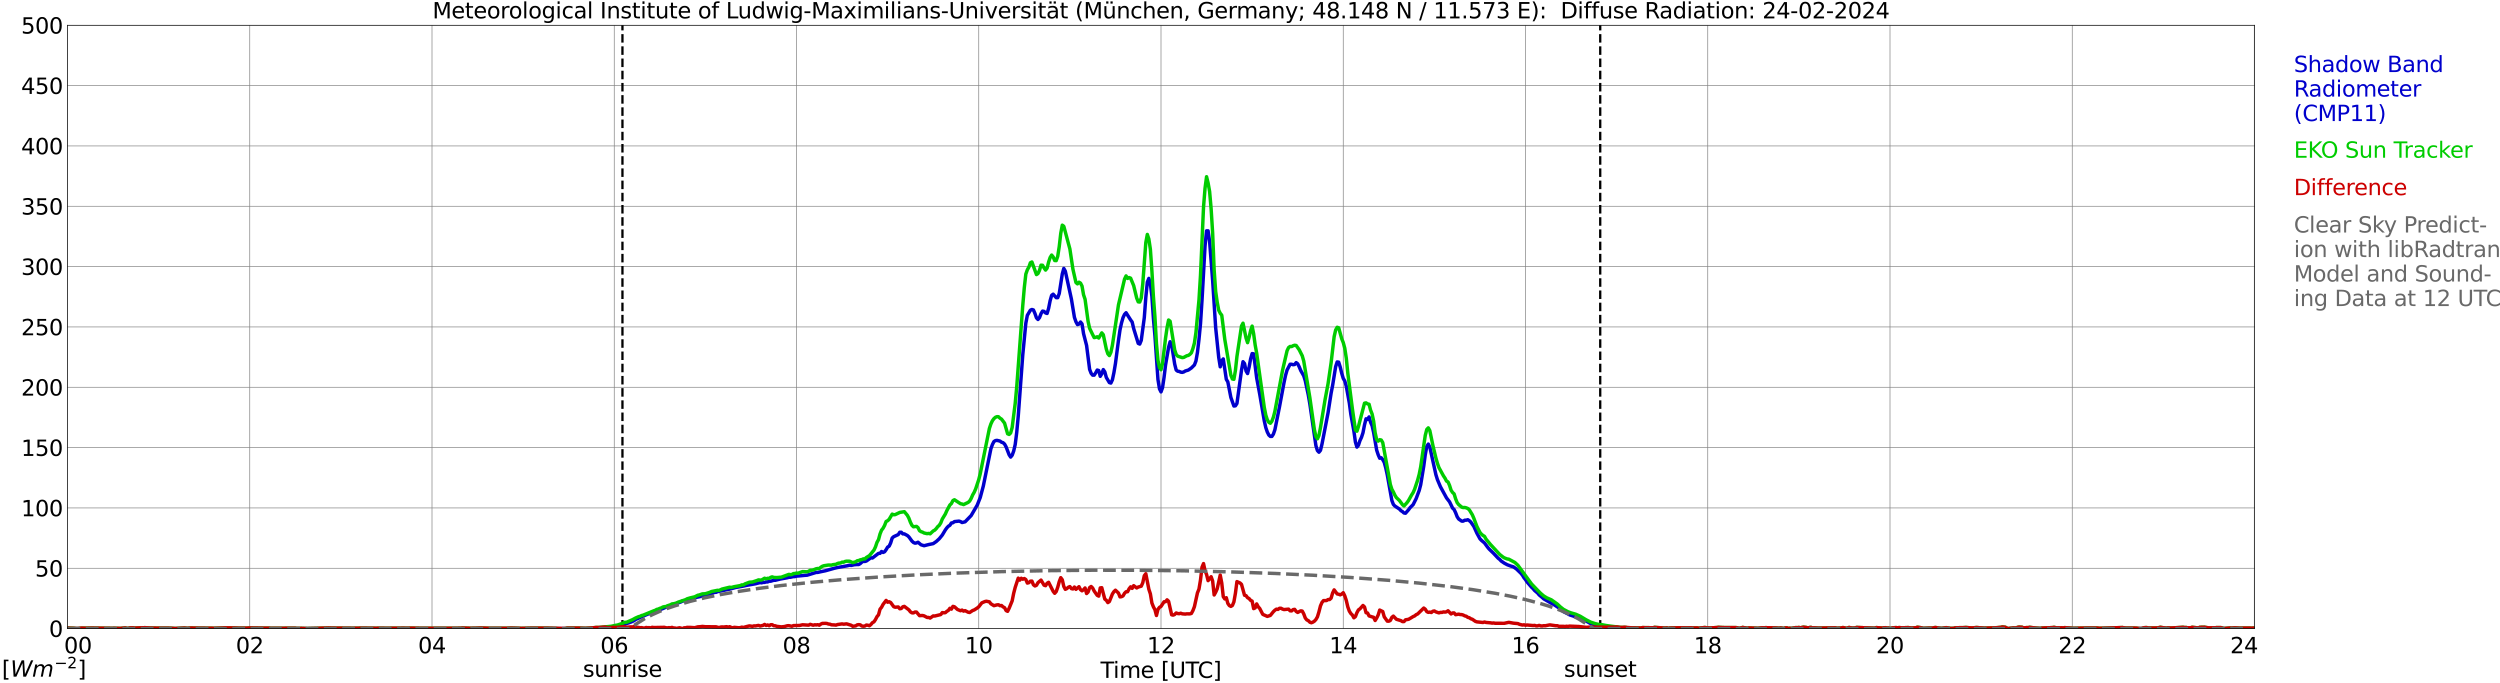 <?xml version="1.0" encoding="utf-8" standalone="no"?>
<!DOCTYPE svg PUBLIC "-//W3C//DTD SVG 1.1//EN"
  "http://www.w3.org/Graphics/SVG/1.1/DTD/svg11.dtd">
<svg xmlns:xlink="http://www.w3.org/1999/xlink" width="1085.4pt" height="296.64pt" viewBox="0 0 1085.4 296.64" xmlns="http://www.w3.org/2000/svg" version="1.1">
 <defs>
  <style type="text/css">*{stroke-linejoin: round; stroke-linecap: butt}</style>
 </defs>
 <g id="figure_1">
  <g id="patch_1">
   <path d="M 0 296.64 
L 1085.4 296.64 
L 1085.4 0 
L 0 0 
z
" style="fill: #ffffff"/>
  </g>
  <g id="axes_1">
   <g id="patch_2">
    <path d="M 29.306 272.909 
L 978.814 272.909 
L 978.814 10.976 
L 29.306 10.976 
z
" style="fill: #ffffff"/>
   </g>
   <g id="patch_3">
    <path d="M 978.814 272.909 
L 978.814 272.909 
L 978.814 10.976 
L 978.814 10.976 
z
" clip-path="url(#pfd907be2fc)" style="fill: #d3d3d3; opacity: 0.25; stroke: #d3d3d3; stroke-linejoin: miter"/>
   </g>
   <g id="matplotlib.axis_1">
    <g id="xtick_1">
     <g id="line2d_1">
      <path d="M 29.306 272.909 
L 29.306 10.976 
" clip-path="url(#pfd907be2fc)" style="fill: none; stroke: #808080; stroke-width: 0.3; stroke-linecap: square"/>
     </g>
     <g id="line2d_2"/>
     <g id="text_1">
      <!--    00 -->
      <g transform="translate(18.733 283.627) scale(0.095 -0.095)">
       <defs>
        <path id="DejaVuSans-20" transform="scale(0.016)"/>
        <path id="DejaVuSans-30" d="M 2034 4250 
Q 1547 4250 1301 3770 
Q 1056 3291 1056 2328 
Q 1056 1369 1301 889 
Q 1547 409 2034 409 
Q 2525 409 2770 889 
Q 3016 1369 3016 2328 
Q 3016 3291 2770 3770 
Q 2525 4250 2034 4250 
z
M 2034 4750 
Q 2819 4750 3233 4129 
Q 3647 3509 3647 2328 
Q 3647 1150 3233 529 
Q 2819 -91 2034 -91 
Q 1250 -91 836 529 
Q 422 1150 422 2328 
Q 422 3509 836 4129 
Q 1250 4750 2034 4750 
z
" transform="scale(0.016)"/>
       </defs>
       <use xlink:href="#DejaVuSans-20"/>
       <use xlink:href="#DejaVuSans-20" transform="translate(31.787 0)"/>
       <use xlink:href="#DejaVuSans-20" transform="translate(63.574 0)"/>
       <use xlink:href="#DejaVuSans-30" transform="translate(95.361 0)"/>
       <use xlink:href="#DejaVuSans-30" transform="translate(158.984 0)"/>
      </g>
     </g>
    </g>
    <g id="xtick_2">
     <g id="line2d_3">
      <path d="M 108.431 272.909 
L 108.431 10.976 
" clip-path="url(#pfd907be2fc)" style="fill: none; stroke: #808080; stroke-width: 0.3; stroke-linecap: square"/>
     </g>
     <g id="line2d_4"/>
     <g id="text_2">
      <!-- 02 -->
      <g transform="translate(102.387 283.627) scale(0.095 -0.095)">
       <defs>
        <path id="DejaVuSans-32" d="M 1228 531 
L 3431 531 
L 3431 0 
L 469 0 
L 469 531 
Q 828 903 1448 1529 
Q 2069 2156 2228 2338 
Q 2531 2678 2651 2914 
Q 2772 3150 2772 3378 
Q 2772 3750 2511 3984 
Q 2250 4219 1831 4219 
Q 1534 4219 1204 4116 
Q 875 4013 500 3803 
L 500 4441 
Q 881 4594 1212 4672 
Q 1544 4750 1819 4750 
Q 2544 4750 2975 4387 
Q 3406 4025 3406 3419 
Q 3406 3131 3298 2873 
Q 3191 2616 2906 2266 
Q 2828 2175 2409 1742 
Q 1991 1309 1228 531 
z
" transform="scale(0.016)"/>
       </defs>
       <use xlink:href="#DejaVuSans-30"/>
       <use xlink:href="#DejaVuSans-32" transform="translate(63.623 0)"/>
      </g>
     </g>
    </g>
    <g id="xtick_3">
     <g id="line2d_5">
      <path d="M 187.557 272.909 
L 187.557 10.976 
" clip-path="url(#pfd907be2fc)" style="fill: none; stroke: #808080; stroke-width: 0.3; stroke-linecap: square"/>
     </g>
     <g id="line2d_6"/>
     <g id="text_3">
      <!-- 04 -->
      <g transform="translate(181.513 283.627) scale(0.095 -0.095)">
       <defs>
        <path id="DejaVuSans-34" d="M 2419 4116 
L 825 1625 
L 2419 1625 
L 2419 4116 
z
M 2253 4666 
L 3047 4666 
L 3047 1625 
L 3713 1625 
L 3713 1100 
L 3047 1100 
L 3047 0 
L 2419 0 
L 2419 1100 
L 313 1100 
L 313 1709 
L 2253 4666 
z
" transform="scale(0.016)"/>
       </defs>
       <use xlink:href="#DejaVuSans-30"/>
       <use xlink:href="#DejaVuSans-34" transform="translate(63.623 0)"/>
      </g>
     </g>
    </g>
    <g id="xtick_4">
     <g id="line2d_7">
      <path d="M 266.683 272.909 
L 266.683 10.976 
" clip-path="url(#pfd907be2fc)" style="fill: none; stroke: #808080; stroke-width: 0.3; stroke-linecap: square"/>
     </g>
     <g id="line2d_8"/>
     <g id="text_4">
      <!-- 06 -->
      <g transform="translate(260.638 283.627) scale(0.095 -0.095)">
       <defs>
        <path id="DejaVuSans-36" d="M 2113 2584 
Q 1688 2584 1439 2293 
Q 1191 2003 1191 1497 
Q 1191 994 1439 701 
Q 1688 409 2113 409 
Q 2538 409 2786 701 
Q 3034 994 3034 1497 
Q 3034 2003 2786 2293 
Q 2538 2584 2113 2584 
z
M 3366 4563 
L 3366 3988 
Q 3128 4100 2886 4159 
Q 2644 4219 2406 4219 
Q 1781 4219 1451 3797 
Q 1122 3375 1075 2522 
Q 1259 2794 1537 2939 
Q 1816 3084 2150 3084 
Q 2853 3084 3261 2657 
Q 3669 2231 3669 1497 
Q 3669 778 3244 343 
Q 2819 -91 2113 -91 
Q 1303 -91 875 529 
Q 447 1150 447 2328 
Q 447 3434 972 4092 
Q 1497 4750 2381 4750 
Q 2619 4750 2861 4703 
Q 3103 4656 3366 4563 
z
" transform="scale(0.016)"/>
       </defs>
       <use xlink:href="#DejaVuSans-30"/>
       <use xlink:href="#DejaVuSans-36" transform="translate(63.623 0)"/>
      </g>
     </g>
    </g>
    <g id="xtick_5">
     <g id="line2d_9">
      <path d="M 345.808 272.909 
L 345.808 10.976 
" clip-path="url(#pfd907be2fc)" style="fill: none; stroke: #808080; stroke-width: 0.3; stroke-linecap: square"/>
     </g>
     <g id="line2d_10"/>
     <g id="text_5">
      <!-- 08 -->
      <g transform="translate(339.764 283.627) scale(0.095 -0.095)">
       <defs>
        <path id="DejaVuSans-38" d="M 2034 2216 
Q 1584 2216 1326 1975 
Q 1069 1734 1069 1313 
Q 1069 891 1326 650 
Q 1584 409 2034 409 
Q 2484 409 2743 651 
Q 3003 894 3003 1313 
Q 3003 1734 2745 1975 
Q 2488 2216 2034 2216 
z
M 1403 2484 
Q 997 2584 770 2862 
Q 544 3141 544 3541 
Q 544 4100 942 4425 
Q 1341 4750 2034 4750 
Q 2731 4750 3128 4425 
Q 3525 4100 3525 3541 
Q 3525 3141 3298 2862 
Q 3072 2584 2669 2484 
Q 3125 2378 3379 2068 
Q 3634 1759 3634 1313 
Q 3634 634 3220 271 
Q 2806 -91 2034 -91 
Q 1263 -91 848 271 
Q 434 634 434 1313 
Q 434 1759 690 2068 
Q 947 2378 1403 2484 
z
M 1172 3481 
Q 1172 3119 1398 2916 
Q 1625 2713 2034 2713 
Q 2441 2713 2670 2916 
Q 2900 3119 2900 3481 
Q 2900 3844 2670 4047 
Q 2441 4250 2034 4250 
Q 1625 4250 1398 4047 
Q 1172 3844 1172 3481 
z
" transform="scale(0.016)"/>
       </defs>
       <use xlink:href="#DejaVuSans-30"/>
       <use xlink:href="#DejaVuSans-38" transform="translate(63.623 0)"/>
      </g>
     </g>
    </g>
    <g id="xtick_6">
     <g id="line2d_11">
      <path d="M 424.934 272.909 
L 424.934 10.976 
" clip-path="url(#pfd907be2fc)" style="fill: none; stroke: #808080; stroke-width: 0.3; stroke-linecap: square"/>
     </g>
     <g id="line2d_12"/>
     <g id="text_6">
      <!-- 10 -->
      <g transform="translate(418.89 283.627) scale(0.095 -0.095)">
       <defs>
        <path id="DejaVuSans-31" d="M 794 531 
L 1825 531 
L 1825 4091 
L 703 3866 
L 703 4441 
L 1819 4666 
L 2450 4666 
L 2450 531 
L 3481 531 
L 3481 0 
L 794 0 
L 794 531 
z
" transform="scale(0.016)"/>
       </defs>
       <use xlink:href="#DejaVuSans-31"/>
       <use xlink:href="#DejaVuSans-30" transform="translate(63.623 0)"/>
      </g>
     </g>
    </g>
    <g id="xtick_7">
     <g id="line2d_13">
      <path d="M 504.06 272.909 
L 504.06 10.976 
" clip-path="url(#pfd907be2fc)" style="fill: none; stroke: #808080; stroke-width: 0.3; stroke-linecap: square"/>
     </g>
     <g id="line2d_14"/>
     <g id="text_7">
      <!-- 12 -->
      <g transform="translate(498.015 283.627) scale(0.095 -0.095)">
       <use xlink:href="#DejaVuSans-31"/>
       <use xlink:href="#DejaVuSans-32" transform="translate(63.623 0)"/>
      </g>
     </g>
    </g>
    <g id="xtick_8">
     <g id="line2d_15">
      <path d="M 583.185 272.909 
L 583.185 10.976 
" clip-path="url(#pfd907be2fc)" style="fill: none; stroke: #808080; stroke-width: 0.3; stroke-linecap: square"/>
     </g>
     <g id="line2d_16"/>
     <g id="text_8">
      <!-- 14 -->
      <g transform="translate(577.141 283.627) scale(0.095 -0.095)">
       <use xlink:href="#DejaVuSans-31"/>
       <use xlink:href="#DejaVuSans-34" transform="translate(63.623 0)"/>
      </g>
     </g>
    </g>
    <g id="xtick_9">
     <g id="line2d_17">
      <path d="M 662.311 272.909 
L 662.311 10.976 
" clip-path="url(#pfd907be2fc)" style="fill: none; stroke: #808080; stroke-width: 0.3; stroke-linecap: square"/>
     </g>
     <g id="line2d_18"/>
     <g id="text_9">
      <!-- 16 -->
      <g transform="translate(656.267 283.627) scale(0.095 -0.095)">
       <use xlink:href="#DejaVuSans-31"/>
       <use xlink:href="#DejaVuSans-36" transform="translate(63.623 0)"/>
      </g>
     </g>
    </g>
    <g id="xtick_10">
     <g id="line2d_19">
      <path d="M 741.437 272.909 
L 741.437 10.976 
" clip-path="url(#pfd907be2fc)" style="fill: none; stroke: #808080; stroke-width: 0.3; stroke-linecap: square"/>
     </g>
     <g id="line2d_20"/>
     <g id="text_10">
      <!-- 18 -->
      <g transform="translate(735.392 283.627) scale(0.095 -0.095)">
       <use xlink:href="#DejaVuSans-31"/>
       <use xlink:href="#DejaVuSans-38" transform="translate(63.623 0)"/>
      </g>
     </g>
    </g>
    <g id="xtick_11">
     <g id="line2d_21">
      <path d="M 820.562 272.909 
L 820.562 10.976 
" clip-path="url(#pfd907be2fc)" style="fill: none; stroke: #808080; stroke-width: 0.3; stroke-linecap: square"/>
     </g>
     <g id="line2d_22"/>
     <g id="text_11">
      <!-- 20 -->
      <g transform="translate(814.518 283.627) scale(0.095 -0.095)">
       <use xlink:href="#DejaVuSans-32"/>
       <use xlink:href="#DejaVuSans-30" transform="translate(63.623 0)"/>
      </g>
     </g>
    </g>
    <g id="xtick_12">
     <g id="line2d_23">
      <path d="M 899.688 272.909 
L 899.688 10.976 
" clip-path="url(#pfd907be2fc)" style="fill: none; stroke: #808080; stroke-width: 0.3; stroke-linecap: square"/>
     </g>
     <g id="line2d_24"/>
     <g id="text_12">
      <!-- 22 -->
      <g transform="translate(893.644 283.627) scale(0.095 -0.095)">
       <use xlink:href="#DejaVuSans-32"/>
       <use xlink:href="#DejaVuSans-32" transform="translate(63.623 0)"/>
      </g>
     </g>
    </g>
    <g id="xtick_13">
     <g id="line2d_25">
      <path d="M 978.814 272.909 
L 978.814 10.976 
" clip-path="url(#pfd907be2fc)" style="fill: none; stroke: #808080; stroke-width: 0.3; stroke-linecap: square"/>
     </g>
     <g id="line2d_26"/>
     <g id="text_13">
      <!-- 24    -->
      <g transform="translate(968.241 283.627) scale(0.095 -0.095)">
       <use xlink:href="#DejaVuSans-32"/>
       <use xlink:href="#DejaVuSans-34" transform="translate(63.623 0)"/>
       <use xlink:href="#DejaVuSans-20" transform="translate(127.246 0)"/>
       <use xlink:href="#DejaVuSans-20" transform="translate(159.033 0)"/>
       <use xlink:href="#DejaVuSans-20" transform="translate(190.82 0)"/>
      </g>
     </g>
    </g>
    <g id="text_14">
     <!-- Time [UTC] -->
     <g transform="translate(477.806 294.322) scale(0.095 -0.095)">
      <defs>
       <path id="DejaVuSans-54" d="M -19 4666 
L 3928 4666 
L 3928 4134 
L 2272 4134 
L 2272 0 
L 1638 0 
L 1638 4134 
L -19 4134 
L -19 4666 
z
" transform="scale(0.016)"/>
       <path id="DejaVuSans-69" d="M 603 3500 
L 1178 3500 
L 1178 0 
L 603 0 
L 603 3500 
z
M 603 4863 
L 1178 4863 
L 1178 4134 
L 603 4134 
L 603 4863 
z
" transform="scale(0.016)"/>
       <path id="DejaVuSans-6d" d="M 3328 2828 
Q 3544 3216 3844 3400 
Q 4144 3584 4550 3584 
Q 5097 3584 5394 3201 
Q 5691 2819 5691 2113 
L 5691 0 
L 5113 0 
L 5113 2094 
Q 5113 2597 4934 2840 
Q 4756 3084 4391 3084 
Q 3944 3084 3684 2787 
Q 3425 2491 3425 1978 
L 3425 0 
L 2847 0 
L 2847 2094 
Q 2847 2600 2669 2842 
Q 2491 3084 2119 3084 
Q 1678 3084 1418 2786 
Q 1159 2488 1159 1978 
L 1159 0 
L 581 0 
L 581 3500 
L 1159 3500 
L 1159 2956 
Q 1356 3278 1631 3431 
Q 1906 3584 2284 3584 
Q 2666 3584 2933 3390 
Q 3200 3197 3328 2828 
z
" transform="scale(0.016)"/>
       <path id="DejaVuSans-65" d="M 3597 1894 
L 3597 1613 
L 953 1613 
Q 991 1019 1311 708 
Q 1631 397 2203 397 
Q 2534 397 2845 478 
Q 3156 559 3463 722 
L 3463 178 
Q 3153 47 2828 -22 
Q 2503 -91 2169 -91 
Q 1331 -91 842 396 
Q 353 884 353 1716 
Q 353 2575 817 3079 
Q 1281 3584 2069 3584 
Q 2775 3584 3186 3129 
Q 3597 2675 3597 1894 
z
M 3022 2063 
Q 3016 2534 2758 2815 
Q 2500 3097 2075 3097 
Q 1594 3097 1305 2825 
Q 1016 2553 972 2059 
L 3022 2063 
z
" transform="scale(0.016)"/>
       <path id="DejaVuSans-5b" d="M 550 4863 
L 1875 4863 
L 1875 4416 
L 1125 4416 
L 1125 -397 
L 1875 -397 
L 1875 -844 
L 550 -844 
L 550 4863 
z
" transform="scale(0.016)"/>
       <path id="DejaVuSans-55" d="M 556 4666 
L 1191 4666 
L 1191 1831 
Q 1191 1081 1462 751 
Q 1734 422 2344 422 
Q 2950 422 3222 751 
Q 3494 1081 3494 1831 
L 3494 4666 
L 4128 4666 
L 4128 1753 
Q 4128 841 3676 375 
Q 3225 -91 2344 -91 
Q 1459 -91 1007 375 
Q 556 841 556 1753 
L 556 4666 
z
" transform="scale(0.016)"/>
       <path id="DejaVuSans-43" d="M 4122 4306 
L 4122 3641 
Q 3803 3938 3442 4084 
Q 3081 4231 2675 4231 
Q 1875 4231 1450 3742 
Q 1025 3253 1025 2328 
Q 1025 1406 1450 917 
Q 1875 428 2675 428 
Q 3081 428 3442 575 
Q 3803 722 4122 1019 
L 4122 359 
Q 3791 134 3420 21 
Q 3050 -91 2638 -91 
Q 1578 -91 968 557 
Q 359 1206 359 2328 
Q 359 3453 968 4101 
Q 1578 4750 2638 4750 
Q 3056 4750 3426 4639 
Q 3797 4528 4122 4306 
z
" transform="scale(0.016)"/>
       <path id="DejaVuSans-5d" d="M 1947 4863 
L 1947 -844 
L 622 -844 
L 622 -397 
L 1369 -397 
L 1369 4416 
L 622 4416 
L 622 4863 
L 1947 4863 
z
" transform="scale(0.016)"/>
      </defs>
      <use xlink:href="#DejaVuSans-54"/>
      <use xlink:href="#DejaVuSans-69" transform="translate(57.959 0)"/>
      <use xlink:href="#DejaVuSans-6d" transform="translate(85.742 0)"/>
      <use xlink:href="#DejaVuSans-65" transform="translate(183.154 0)"/>
      <use xlink:href="#DejaVuSans-20" transform="translate(244.678 0)"/>
      <use xlink:href="#DejaVuSans-5b" transform="translate(276.465 0)"/>
      <use xlink:href="#DejaVuSans-55" transform="translate(315.479 0)"/>
      <use xlink:href="#DejaVuSans-54" transform="translate(388.672 0)"/>
      <use xlink:href="#DejaVuSans-43" transform="translate(443.881 0)"/>
      <use xlink:href="#DejaVuSans-5d" transform="translate(513.705 0)"/>
     </g>
    </g>
   </g>
   <g id="matplotlib.axis_2">
    <g id="ytick_1">
     <g id="line2d_27">
      <path d="M 29.306 272.909 
L 978.814 272.909 
" clip-path="url(#pfd907be2fc)" style="fill: none; stroke: #808080; stroke-width: 0.3; stroke-linecap: square"/>
     </g>
     <g id="line2d_28"/>
     <g id="text_15">
      <!-- 0 -->
      <g transform="translate(21.261 276.518) scale(0.095 -0.095)">
       <use xlink:href="#DejaVuSans-30"/>
      </g>
     </g>
    </g>
    <g id="ytick_2">
     <g id="line2d_29">
      <path d="M 29.306 246.715 
L 978.814 246.715 
" clip-path="url(#pfd907be2fc)" style="fill: none; stroke: #808080; stroke-width: 0.3; stroke-linecap: square"/>
     </g>
     <g id="line2d_30"/>
     <g id="text_16">
      <!-- 50 -->
      <g transform="translate(15.217 250.325) scale(0.095 -0.095)">
       <defs>
        <path id="DejaVuSans-35" d="M 691 4666 
L 3169 4666 
L 3169 4134 
L 1269 4134 
L 1269 2991 
Q 1406 3038 1543 3061 
Q 1681 3084 1819 3084 
Q 2600 3084 3056 2656 
Q 3513 2228 3513 1497 
Q 3513 744 3044 326 
Q 2575 -91 1722 -91 
Q 1428 -91 1123 -41 
Q 819 9 494 109 
L 494 744 
Q 775 591 1075 516 
Q 1375 441 1709 441 
Q 2250 441 2565 725 
Q 2881 1009 2881 1497 
Q 2881 1984 2565 2268 
Q 2250 2553 1709 2553 
Q 1456 2553 1204 2497 
Q 953 2441 691 2322 
L 691 4666 
z
" transform="scale(0.016)"/>
       </defs>
       <use xlink:href="#DejaVuSans-35"/>
       <use xlink:href="#DejaVuSans-30" transform="translate(63.623 0)"/>
      </g>
     </g>
    </g>
    <g id="ytick_3">
     <g id="line2d_31">
      <path d="M 29.306 220.522 
L 978.814 220.522 
" clip-path="url(#pfd907be2fc)" style="fill: none; stroke: #808080; stroke-width: 0.3; stroke-linecap: square"/>
     </g>
     <g id="line2d_32"/>
     <g id="text_17">
      <!-- 100 -->
      <g transform="translate(9.173 224.131) scale(0.095 -0.095)">
       <use xlink:href="#DejaVuSans-31"/>
       <use xlink:href="#DejaVuSans-30" transform="translate(63.623 0)"/>
       <use xlink:href="#DejaVuSans-30" transform="translate(127.246 0)"/>
      </g>
     </g>
    </g>
    <g id="ytick_4">
     <g id="line2d_33">
      <path d="M 29.306 194.329 
L 978.814 194.329 
" clip-path="url(#pfd907be2fc)" style="fill: none; stroke: #808080; stroke-width: 0.3; stroke-linecap: square"/>
     </g>
     <g id="line2d_34"/>
     <g id="text_18">
      <!-- 150 -->
      <g transform="translate(9.173 197.938) scale(0.095 -0.095)">
       <use xlink:href="#DejaVuSans-31"/>
       <use xlink:href="#DejaVuSans-35" transform="translate(63.623 0)"/>
       <use xlink:href="#DejaVuSans-30" transform="translate(127.246 0)"/>
      </g>
     </g>
    </g>
    <g id="ytick_5">
     <g id="line2d_35">
      <path d="M 29.306 168.136 
L 978.814 168.136 
" clip-path="url(#pfd907be2fc)" style="fill: none; stroke: #808080; stroke-width: 0.3; stroke-linecap: square"/>
     </g>
     <g id="line2d_36"/>
     <g id="text_19">
      <!-- 200 -->
      <g transform="translate(9.173 171.745) scale(0.095 -0.095)">
       <use xlink:href="#DejaVuSans-32"/>
       <use xlink:href="#DejaVuSans-30" transform="translate(63.623 0)"/>
       <use xlink:href="#DejaVuSans-30" transform="translate(127.246 0)"/>
      </g>
     </g>
    </g>
    <g id="ytick_6">
     <g id="line2d_37">
      <path d="M 29.306 141.942 
L 978.814 141.942 
" clip-path="url(#pfd907be2fc)" style="fill: none; stroke: #808080; stroke-width: 0.3; stroke-linecap: square"/>
     </g>
     <g id="line2d_38"/>
     <g id="text_20">
      <!-- 250 -->
      <g transform="translate(9.173 145.551) scale(0.095 -0.095)">
       <use xlink:href="#DejaVuSans-32"/>
       <use xlink:href="#DejaVuSans-35" transform="translate(63.623 0)"/>
       <use xlink:href="#DejaVuSans-30" transform="translate(127.246 0)"/>
      </g>
     </g>
    </g>
    <g id="ytick_7">
     <g id="line2d_39">
      <path d="M 29.306 115.749 
L 978.814 115.749 
" clip-path="url(#pfd907be2fc)" style="fill: none; stroke: #808080; stroke-width: 0.3; stroke-linecap: square"/>
     </g>
     <g id="line2d_40"/>
     <g id="text_21">
      <!-- 300 -->
      <g transform="translate(9.173 119.358) scale(0.095 -0.095)">
       <defs>
        <path id="DejaVuSans-33" d="M 2597 2516 
Q 3050 2419 3304 2112 
Q 3559 1806 3559 1356 
Q 3559 666 3084 287 
Q 2609 -91 1734 -91 
Q 1441 -91 1130 -33 
Q 819 25 488 141 
L 488 750 
Q 750 597 1062 519 
Q 1375 441 1716 441 
Q 2309 441 2620 675 
Q 2931 909 2931 1356 
Q 2931 1769 2642 2001 
Q 2353 2234 1838 2234 
L 1294 2234 
L 1294 2753 
L 1863 2753 
Q 2328 2753 2575 2939 
Q 2822 3125 2822 3475 
Q 2822 3834 2567 4026 
Q 2313 4219 1838 4219 
Q 1578 4219 1281 4162 
Q 984 4106 628 3988 
L 628 4550 
Q 988 4650 1302 4700 
Q 1616 4750 1894 4750 
Q 2613 4750 3031 4423 
Q 3450 4097 3450 3541 
Q 3450 3153 3228 2886 
Q 3006 2619 2597 2516 
z
" transform="scale(0.016)"/>
       </defs>
       <use xlink:href="#DejaVuSans-33"/>
       <use xlink:href="#DejaVuSans-30" transform="translate(63.623 0)"/>
       <use xlink:href="#DejaVuSans-30" transform="translate(127.246 0)"/>
      </g>
     </g>
    </g>
    <g id="ytick_8">
     <g id="line2d_41">
      <path d="M 29.306 89.556 
L 978.814 89.556 
" clip-path="url(#pfd907be2fc)" style="fill: none; stroke: #808080; stroke-width: 0.3; stroke-linecap: square"/>
     </g>
     <g id="line2d_42"/>
     <g id="text_22">
      <!-- 350 -->
      <g transform="translate(9.173 93.165) scale(0.095 -0.095)">
       <use xlink:href="#DejaVuSans-33"/>
       <use xlink:href="#DejaVuSans-35" transform="translate(63.623 0)"/>
       <use xlink:href="#DejaVuSans-30" transform="translate(127.246 0)"/>
      </g>
     </g>
    </g>
    <g id="ytick_9">
     <g id="line2d_43">
      <path d="M 29.306 63.362 
L 978.814 63.362 
" clip-path="url(#pfd907be2fc)" style="fill: none; stroke: #808080; stroke-width: 0.3; stroke-linecap: square"/>
     </g>
     <g id="line2d_44"/>
     <g id="text_23">
      <!-- 400 -->
      <g transform="translate(9.173 66.972) scale(0.095 -0.095)">
       <use xlink:href="#DejaVuSans-34"/>
       <use xlink:href="#DejaVuSans-30" transform="translate(63.623 0)"/>
       <use xlink:href="#DejaVuSans-30" transform="translate(127.246 0)"/>
      </g>
     </g>
    </g>
    <g id="ytick_10">
     <g id="line2d_45">
      <path d="M 29.306 37.169 
L 978.814 37.169 
" clip-path="url(#pfd907be2fc)" style="fill: none; stroke: #808080; stroke-width: 0.3; stroke-linecap: square"/>
     </g>
     <g id="line2d_46"/>
     <g id="text_24">
      <!-- 450 -->
      <g transform="translate(9.173 40.778) scale(0.095 -0.095)">
       <use xlink:href="#DejaVuSans-34"/>
       <use xlink:href="#DejaVuSans-35" transform="translate(63.623 0)"/>
       <use xlink:href="#DejaVuSans-30" transform="translate(127.246 0)"/>
      </g>
     </g>
    </g>
    <g id="ytick_11">
     <g id="line2d_47">
      <path d="M 29.306 10.976 
L 978.814 10.976 
" clip-path="url(#pfd907be2fc)" style="fill: none; stroke: #808080; stroke-width: 0.3; stroke-linecap: square"/>
     </g>
     <g id="line2d_48"/>
     <g id="text_25">
      <!-- 500 -->
      <g transform="translate(9.173 14.585) scale(0.095 -0.095)">
       <use xlink:href="#DejaVuSans-35"/>
       <use xlink:href="#DejaVuSans-30" transform="translate(63.623 0)"/>
       <use xlink:href="#DejaVuSans-30" transform="translate(127.246 0)"/>
      </g>
     </g>
    </g>
   </g>
   <g id="line2d_49">
    <path d="M 270.243 272.909 
L 270.243 10.976 
" clip-path="url(#pfd907be2fc)" style="fill: none; stroke-dasharray: 3.7,1.6; stroke-dashoffset: 0; stroke: #000000"/>
   </g>
   <g id="line2d_50">
    <path d="M 694.753 272.909 
L 694.753 10.976 
" clip-path="url(#pfd907be2fc)" style="fill: none; stroke-dasharray: 3.7,1.6; stroke-dashoffset: 0; stroke: #000000"/>
   </g>
   <g id="line2d_51">
    <path d="M 29.306 272.909 
L 262.726 272.909 
L 263.386 272.589 
L 269.98 271.484 
L 271.298 270.981 
L 273.936 270.075 
L 275.255 269.467 
L 275.914 268.964 
L 281.189 266.649 
L 281.849 266.444 
L 282.508 266.041 
L 283.167 265.941 
L 285.145 265.135 
L 287.783 264.228 
L 289.761 263.322 
L 290.42 263.223 
L 292.399 262.416 
L 295.696 261.31 
L 296.355 260.907 
L 297.014 260.907 
L 301.63 259.493 
L 303.608 259.089 
L 304.927 258.791 
L 306.905 258.387 
L 309.543 257.481 
L 310.202 257.177 
L 310.861 257.177 
L 311.521 256.873 
L 313.499 256.47 
L 314.818 256.171 
L 316.796 255.768 
L 319.433 255.061 
L 322.73 254.458 
L 324.049 254.154 
L 328.005 253.452 
L 329.983 252.944 
L 330.643 253.049 
L 331.302 252.845 
L 331.961 252.845 
L 332.621 252.646 
L 333.28 252.646 
L 333.94 252.342 
L 334.599 252.342 
L 335.918 251.938 
L 336.577 251.938 
L 338.555 251.436 
L 341.852 250.833 
L 342.512 250.629 
L 343.171 250.629 
L 344.49 250.325 
L 345.149 250.325 
L 345.808 250.126 
L 347.127 250.026 
L 349.105 249.822 
L 350.424 249.722 
L 354.38 248.512 
L 355.04 248.512 
L 356.359 248.214 
L 358.337 247.81 
L 362.293 246.7 
L 363.612 246.396 
L 367.568 245.694 
L 368.887 245.39 
L 369.546 245.49 
L 370.865 245.191 
L 372.184 245.086 
L 372.843 245.086 
L 373.502 244.683 
L 374.162 244.08 
L 374.821 243.677 
L 375.481 243.777 
L 376.14 243.578 
L 378.118 242.168 
L 378.777 242.268 
L 381.415 240.251 
L 382.074 240.251 
L 382.734 239.444 
L 383.393 239.848 
L 384.053 239.549 
L 384.712 238.643 
L 385.371 237.532 
L 386.031 237.129 
L 386.69 235.72 
L 387.349 233.603 
L 388.009 233.001 
L 389.987 232.094 
L 390.646 231.083 
L 391.306 231.083 
L 391.965 231.791 
L 392.624 231.791 
L 393.943 232.498 
L 394.603 233.1 
L 395.921 234.913 
L 396.581 235.515 
L 397.24 235.819 
L 397.899 235.72 
L 398.559 235.416 
L 399.878 236.526 
L 401.196 236.93 
L 403.175 236.427 
L 405.153 236.023 
L 406.471 235.117 
L 407.79 233.907 
L 409.109 232.293 
L 410.428 230.077 
L 411.087 229.171 
L 411.746 228.464 
L 412.406 228.061 
L 413.065 227.055 
L 413.725 226.955 
L 414.384 226.452 
L 416.362 226.248 
L 417.022 226.452 
L 417.681 226.856 
L 419 226.552 
L 421.637 223.833 
L 424.275 219.296 
L 425.593 215.975 
L 426.912 211.035 
L 430.209 194.816 
L 430.869 193.003 
L 431.528 191.694 
L 432.187 191.29 
L 432.847 191.191 
L 434.165 191.495 
L 434.825 191.998 
L 435.484 192.197 
L 436.144 192.804 
L 436.803 194.009 
L 438.122 197.435 
L 438.781 198.446 
L 439.44 197.64 
L 440.1 195.827 
L 440.759 193.003 
L 441.419 187.765 
L 442.078 180.714 
L 444.056 153.918 
L 445.375 140.313 
L 446.034 136.892 
L 447.353 134.671 
L 448.012 134.372 
L 448.672 134.571 
L 449.331 136.085 
L 449.991 137.998 
L 450.65 138.705 
L 451.309 137.898 
L 451.969 136.185 
L 452.628 135.074 
L 453.287 135.179 
L 453.947 135.881 
L 454.606 136.085 
L 455.266 133.869 
L 455.925 130.543 
L 456.584 128.227 
L 457.244 127.725 
L 458.563 129.233 
L 459.222 129.233 
L 459.881 127.421 
L 461.2 118.955 
L 461.859 116.54 
L 462.519 117.75 
L 465.156 129.836 
L 466.475 137.798 
L 467.134 139.711 
L 467.794 140.921 
L 468.453 140.716 
L 469.113 139.81 
L 469.772 140.617 
L 470.431 144.85 
L 471.75 149.989 
L 473.069 160.361 
L 473.728 162.074 
L 474.388 162.881 
L 475.047 162.881 
L 475.706 161.875 
L 476.366 160.665 
L 477.025 160.864 
L 477.685 163.384 
L 478.344 162.279 
L 479.003 160.466 
L 479.663 161.472 
L 480.322 163.887 
L 481.641 166.103 
L 482.3 166.307 
L 482.96 164.898 
L 483.619 161.776 
L 484.278 157.847 
L 485.597 147.768 
L 486.256 143.236 
L 486.916 140.213 
L 487.575 137.898 
L 488.235 136.489 
L 488.894 135.782 
L 490.872 138.904 
L 491.532 139.81 
L 492.191 142.634 
L 494.169 149.077 
L 494.828 149.381 
L 495.488 147.768 
L 496.807 137.898 
L 497.466 129.134 
L 498.125 122.486 
L 498.785 120.872 
L 499.444 123.287 
L 500.103 128.631 
L 500.763 138.202 
L 501.422 145.756 
L 502.741 164.793 
L 503.4 168.827 
L 504.06 170.137 
L 504.719 168.324 
L 505.379 163.887 
L 506.038 158.449 
L 507.357 150.79 
L 508.016 148.375 
L 508.675 149.585 
L 509.994 158.046 
L 510.654 160.665 
L 511.313 161.168 
L 511.972 161.268 
L 512.632 161.572 
L 513.291 161.671 
L 513.95 161.472 
L 514.61 161.069 
L 515.929 160.665 
L 517.247 159.759 
L 518.566 158.449 
L 519.226 156.736 
L 519.885 153.006 
L 520.544 147.369 
L 521.204 140.617 
L 521.863 130.344 
L 523.182 106.77 
L 523.841 100.222 
L 524.501 100.222 
L 525.16 104.853 
L 526.479 121.779 
L 527.797 142.33 
L 529.116 155.123 
L 529.776 159.256 
L 530.435 156.637 
L 531.094 155.83 
L 532.413 164.694 
L 533.073 165.804 
L 534.391 172.552 
L 535.71 176.282 
L 536.369 176.182 
L 537.029 175.171 
L 539.007 160.765 
L 539.666 157.04 
L 540.326 157.847 
L 540.985 161.069 
L 541.644 162.174 
L 542.304 159.455 
L 542.963 155.83 
L 543.623 153.514 
L 544.282 153.614 
L 545.601 164.091 
L 546.919 171.143 
L 548.898 182.73 
L 549.557 185.648 
L 550.216 187.566 
L 550.876 188.875 
L 551.535 189.478 
L 552.195 189.478 
L 552.854 188.472 
L 553.513 186.555 
L 555.491 176.685 
L 557.47 166.103 
L 558.129 162.981 
L 558.788 160.665 
L 560.107 158.145 
L 560.766 158.145 
L 561.426 158.35 
L 562.085 158.245 
L 562.745 157.443 
L 563.404 157.946 
L 564.063 159.256 
L 564.723 160.864 
L 566.042 163.185 
L 566.701 165.301 
L 568.02 171.546 
L 568.679 175.375 
L 571.317 193.506 
L 571.976 195.623 
L 572.635 196.33 
L 573.295 195.523 
L 573.954 192.804 
L 576.592 179.2 
L 577.91 170.739 
L 578.57 167.313 
L 579.889 159.156 
L 580.548 157.14 
L 581.207 157.239 
L 581.867 159.356 
L 582.526 162.074 
L 583.185 164.29 
L 583.845 165.401 
L 584.504 167.716 
L 585.823 174.972 
L 586.482 179.907 
L 587.801 187.162 
L 588.46 191.898 
L 589.12 194.114 
L 589.779 193.307 
L 590.439 191.29 
L 591.098 189.881 
L 591.757 187.864 
L 592.417 184.438 
L 593.076 181.819 
L 593.736 182.123 
L 594.395 181.017 
L 595.054 183.333 
L 595.714 184.842 
L 596.373 187.765 
L 597.692 195.424 
L 598.351 197.435 
L 599.011 198.949 
L 599.67 198.745 
L 600.329 199.552 
L 600.989 200.762 
L 601.648 203.177 
L 602.307 206.2 
L 604.286 217.285 
L 604.945 218.998 
L 605.604 219.7 
L 607.582 221.009 
L 608.242 221.717 
L 608.901 222.12 
L 609.561 222.722 
L 610.22 222.822 
L 611.539 221.313 
L 612.198 220.407 
L 613.517 219.097 
L 614.836 216.478 
L 616.154 212.952 
L 616.814 210.433 
L 618.133 202.375 
L 618.792 197.435 
L 619.451 193.81 
L 620.111 192.804 
L 620.77 194.114 
L 623.408 206.1 
L 624.067 208.217 
L 625.386 211.339 
L 628.023 216.174 
L 629.342 217.887 
L 630.661 220.606 
L 631.32 221.214 
L 631.98 222.623 
L 632.639 224.336 
L 633.298 225.342 
L 634.617 226.248 
L 635.276 226.248 
L 635.936 225.845 
L 636.595 225.845 
L 637.255 225.646 
L 637.914 226.049 
L 638.573 226.651 
L 639.892 228.569 
L 641.211 231.487 
L 642.53 233.907 
L 643.189 234.609 
L 644.508 235.72 
L 645.827 237.532 
L 646.486 238.339 
L 648.464 240.251 
L 650.442 242.367 
L 651.102 242.87 
L 651.761 243.578 
L 653.08 244.484 
L 654.399 245.191 
L 655.717 245.694 
L 657.036 246.097 
L 658.355 247.004 
L 660.333 248.916 
L 660.992 249.722 
L 661.652 250.833 
L 662.311 251.635 
L 662.97 252.646 
L 664.949 254.961 
L 665.608 255.564 
L 666.267 256.37 
L 667.586 257.481 
L 668.246 258.288 
L 669.564 259.393 
L 670.224 260.001 
L 673.521 261.913 
L 674.839 262.62 
L 676.817 263.93 
L 678.136 265.035 
L 678.796 265.538 
L 680.774 266.549 
L 681.433 266.947 
L 686.708 268.66 
L 688.686 269.671 
L 690.664 270.777 
L 691.324 271.081 
L 692.643 271.384 
L 693.961 271.683 
L 700.555 272.694 
L 701.215 272.694 
L 701.874 272.909 
L 978.154 272.909 
L 978.154 272.909 
" clip-path="url(#pfd907be2fc)" style="fill: none; stroke: #0000cc; stroke-width: 1.5; stroke-linecap: square"/>
   </g>
   <g id="line2d_52">
    <path d="M 28.646 272.56 
L 29.965 272.707 
L 31.943 272.75 
L 33.262 272.926 
L 35.9 272.713 
L 37.878 272.709 
L 39.856 272.682 
L 48.428 272.789 
L 49.747 272.772 
L 52.384 272.829 
L 54.362 272.599 
L 55.022 272.786 
L 55.681 272.821 
L 56.34 272.612 
L 57.659 272.552 
L 58.319 272.69 
L 62.934 272.507 
L 64.912 272.638 
L 68.209 272.705 
L 72.825 272.707 
L 74.144 272.742 
L 76.122 272.871 
L 80.078 272.648 
L 81.397 272.788 
L 82.716 272.641 
L 84.694 272.683 
L 93.266 272.76 
L 96.563 272.65 
L 97.881 272.562 
L 99.2 272.594 
L 101.838 272.627 
L 103.816 272.712 
L 107.113 272.697 
L 108.431 272.617 
L 114.366 272.697 
L 115.685 272.722 
L 117.003 272.716 
L 117.663 272.782 
L 118.982 272.761 
L 128.213 272.74 
L 128.872 272.836 
L 130.85 272.801 
L 133.488 272.878 
L 137.444 272.784 
L 142.719 272.632 
L 144.038 272.679 
L 153.269 272.76 
L 157.226 272.702 
L 163.16 272.756 
L 165.138 272.735 
L 167.776 272.759 
L 173.71 272.729 
L 175.029 272.71 
L 177.007 272.747 
L 178.326 272.695 
L 182.941 272.768 
L 197.448 272.775 
L 200.085 272.733 
L 200.745 272.649 
L 204.042 272.766 
L 206.679 272.727 
L 208.657 272.64 
L 212.614 272.77 
L 215.251 272.778 
L 219.867 272.767 
L 221.845 272.676 
L 223.164 272.705 
L 226.461 272.814 
L 231.076 272.699 
L 237.67 272.712 
L 241.626 272.854 
L 242.945 272.968 
L 244.923 272.995 
L 246.242 272.681 
L 250.858 272.668 
L 254.155 272.784 
L 256.792 272.621 
L 258.77 272.42 
L 260.089 272.414 
L 265.364 271.904 
L 267.342 271.474 
L 268.002 271.393 
L 269.98 270.727 
L 271.298 270.181 
L 271.958 270.191 
L 274.595 269.049 
L 275.914 268.328 
L 277.233 267.742 
L 277.892 267.585 
L 278.552 267.235 
L 279.211 267.08 
L 283.827 265.19 
L 284.486 264.967 
L 285.145 264.578 
L 285.805 264.434 
L 286.464 264.119 
L 287.124 263.93 
L 287.783 263.553 
L 288.442 263.381 
L 289.102 263.36 
L 289.761 263.011 
L 291.08 262.577 
L 291.739 262.191 
L 292.399 262.14 
L 293.717 261.815 
L 294.377 261.448 
L 297.674 260.346 
L 298.333 259.968 
L 299.652 259.581 
L 301.63 259.108 
L 302.949 258.437 
L 303.608 258.31 
L 304.927 257.845 
L 306.246 257.772 
L 308.224 257.141 
L 308.883 256.818 
L 311.521 256.281 
L 312.18 256.342 
L 313.499 255.74 
L 316.796 254.941 
L 317.455 255.053 
L 318.774 254.714 
L 321.411 254.232 
L 322.071 253.916 
L 322.73 253.969 
L 323.39 253.525 
L 325.368 252.777 
L 326.686 252.674 
L 328.665 252.029 
L 329.324 251.753 
L 329.983 251.841 
L 330.643 251.816 
L 331.961 251.039 
L 332.621 251.302 
L 333.28 251.068 
L 333.94 251.113 
L 334.599 250.658 
L 335.258 250.448 
L 335.918 250.693 
L 337.236 250.756 
L 338.555 250.635 
L 339.215 250.59 
L 342.512 249.365 
L 343.171 249.512 
L 343.83 249.425 
L 344.49 249.021 
L 345.149 249.01 
L 345.808 248.802 
L 346.468 248.868 
L 348.446 248.168 
L 350.424 248.25 
L 351.083 248.041 
L 351.743 247.573 
L 352.402 247.57 
L 353.062 247.453 
L 354.38 246.923 
L 355.04 246.814 
L 355.699 246.848 
L 356.359 246.275 
L 357.018 245.861 
L 357.677 245.628 
L 359.655 245.315 
L 360.974 245.355 
L 361.634 245.153 
L 362.952 244.995 
L 363.612 244.641 
L 364.271 244.468 
L 364.93 244.438 
L 365.59 244.06 
L 366.249 244.083 
L 366.909 243.764 
L 367.568 243.638 
L 368.887 243.665 
L 370.206 244.279 
L 371.524 243.91 
L 372.184 243.452 
L 372.843 243.364 
L 373.502 243.052 
L 374.162 242.962 
L 374.821 242.642 
L 375.481 242.671 
L 376.14 242.04 
L 377.459 241.238 
L 379.437 238.838 
L 380.096 237.445 
L 380.756 235.469 
L 381.415 234.281 
L 382.074 231.831 
L 382.734 230.187 
L 383.393 229.341 
L 384.053 228.117 
L 384.712 226.414 
L 385.371 226.088 
L 386.031 225.465 
L 387.349 223.215 
L 388.009 223.487 
L 388.668 223.422 
L 390.646 222.476 
L 392.624 222.152 
L 393.943 223.732 
L 394.603 224.975 
L 395.262 226.727 
L 395.921 228.072 
L 396.581 228.706 
L 397.899 228.539 
L 398.559 229.07 
L 399.218 230.405 
L 399.878 230.826 
L 400.537 231.037 
L 401.196 231.405 
L 402.515 231.696 
L 403.175 231.58 
L 403.834 231.757 
L 405.153 230.524 
L 405.812 230.17 
L 406.471 229.512 
L 407.131 228.637 
L 407.79 228.065 
L 408.45 227.01 
L 409.109 225.343 
L 410.428 223.171 
L 411.087 221.678 
L 412.406 219.241 
L 413.065 218.611 
L 413.725 217.311 
L 414.384 216.979 
L 417.022 218.698 
L 417.681 218.822 
L 418.34 219.069 
L 420.318 218.128 
L 420.978 217.55 
L 421.637 216.409 
L 422.297 214.87 
L 422.956 213.728 
L 423.615 212.21 
L 424.934 208.222 
L 425.593 205.628 
L 429.55 186.022 
L 430.209 184.053 
L 430.869 182.658 
L 431.528 181.749 
L 432.187 181.167 
L 432.847 180.898 
L 433.506 180.935 
L 434.165 181.562 
L 434.825 181.975 
L 436.144 183.717 
L 437.462 188.332 
L 438.122 188.612 
L 438.781 187.977 
L 439.44 185.598 
L 440.759 175.126 
L 441.419 168.008 
L 444.056 132.48 
L 444.716 124.835 
L 445.375 119.005 
L 446.034 117.127 
L 446.694 115.957 
L 447.353 114.087 
L 448.012 113.747 
L 449.991 119.209 
L 450.65 118.76 
L 451.309 117.364 
L 451.969 115.126 
L 452.628 115.164 
L 453.287 116.325 
L 453.947 117.257 
L 454.606 116.413 
L 455.266 113.778 
L 455.925 111.797 
L 456.584 110.741 
L 457.244 111.556 
L 457.903 113.104 
L 458.563 113.153 
L 459.222 111.279 
L 459.881 107.039 
L 460.541 101.294 
L 461.2 97.764 
L 461.859 98.243 
L 464.497 108.083 
L 465.816 116.862 
L 467.134 122.67 
L 467.794 123.238 
L 468.453 122.526 
L 469.113 122.915 
L 469.772 124.212 
L 470.431 127.967 
L 471.091 129.929 
L 472.409 139.555 
L 473.069 142.552 
L 474.388 145.274 
L 475.047 146.572 
L 475.706 146.453 
L 476.366 146.22 
L 477.025 146.766 
L 478.344 144.528 
L 479.003 145.32 
L 480.322 151.593 
L 480.981 153.61 
L 481.641 154.375 
L 482.3 152.97 
L 482.96 149.88 
L 484.278 141.182 
L 485.597 132.348 
L 488.235 121.153 
L 488.894 119.786 
L 489.553 120.883 
L 490.213 120.504 
L 490.872 120.774 
L 492.191 123.993 
L 493.51 129.413 
L 494.169 131.046 
L 494.828 131.126 
L 495.488 129.362 
L 496.147 123.218 
L 497.466 105.318 
L 498.125 101.785 
L 498.785 103.798 
L 499.444 108.189 
L 500.103 117.513 
L 500.763 128.751 
L 501.422 137.546 
L 502.082 149.137 
L 502.741 156.452 
L 503.4 159.605 
L 504.06 160.526 
L 504.719 157.769 
L 506.038 146.77 
L 506.697 142.232 
L 507.357 138.939 
L 508.016 139.483 
L 509.994 151.909 
L 510.654 153.884 
L 511.313 154.63 
L 513.291 155.267 
L 513.95 155.167 
L 515.269 154.455 
L 515.929 154.303 
L 516.588 153.87 
L 517.247 153.181 
L 517.907 151.358 
L 518.566 148.934 
L 519.226 144.389 
L 520.544 130.226 
L 521.204 119.512 
L 522.522 89.932 
L 523.182 81.681 
L 523.841 76.726 
L 524.501 79.398 
L 525.16 83.123 
L 525.819 90.602 
L 526.479 101.125 
L 527.138 117.253 
L 527.797 126.544 
L 528.457 131.194 
L 529.116 134.678 
L 529.776 136.011 
L 530.435 136.847 
L 531.754 147.384 
L 534.391 162.912 
L 535.051 164.544 
L 535.71 164.678 
L 536.369 160.852 
L 537.029 154.774 
L 539.007 141.56 
L 539.666 140.32 
L 540.985 146.762 
L 541.644 148.768 
L 542.304 146.415 
L 542.963 143.566 
L 543.623 141.586 
L 544.282 144.935 
L 544.941 149.767 
L 545.601 153.379 
L 547.579 167.546 
L 548.898 176.86 
L 549.557 180.197 
L 550.216 182.266 
L 550.876 183.35 
L 551.535 183.759 
L 552.195 182.88 
L 552.854 181.124 
L 553.513 178.566 
L 556.81 160.861 
L 558.788 152.296 
L 559.448 150.906 
L 560.107 150.42 
L 560.766 150.464 
L 561.426 150.1 
L 562.085 149.893 
L 562.745 149.998 
L 564.063 151.855 
L 565.382 154.474 
L 566.042 156.816 
L 568.679 172.593 
L 570.657 186.555 
L 571.317 189.557 
L 571.976 190.519 
L 572.635 189.058 
L 573.295 185.662 
L 575.273 173.608 
L 576.592 166.583 
L 577.91 157.537 
L 579.229 146.178 
L 579.889 143.277 
L 580.548 142.091 
L 581.207 142.322 
L 582.526 147.082 
L 583.185 148.719 
L 583.845 151.181 
L 584.504 155.482 
L 585.164 162.029 
L 587.142 177.439 
L 588.46 186.697 
L 589.12 187.211 
L 589.779 185.197 
L 592.417 175.05 
L 593.076 174.916 
L 593.736 175.354 
L 594.395 175.515 
L 595.054 178.08 
L 595.714 179.758 
L 596.373 182.863 
L 597.032 187.874 
L 597.692 190.847 
L 598.351 191.521 
L 599.011 190.904 
L 599.67 191.042 
L 600.329 192.154 
L 602.967 206.616 
L 603.626 210.33 
L 604.286 212.412 
L 604.945 213.582 
L 605.604 215.005 
L 606.264 216.056 
L 607.582 217.305 
L 608.901 219.097 
L 609.561 219.67 
L 610.879 218.208 
L 611.539 217.282 
L 612.858 214.902 
L 613.517 213.882 
L 614.176 212.393 
L 615.495 208.408 
L 616.154 205.956 
L 616.814 202.644 
L 618.133 193.464 
L 618.792 189.021 
L 619.451 186.443 
L 620.111 185.765 
L 620.77 186.95 
L 622.089 193.327 
L 623.408 198.846 
L 624.067 201.151 
L 624.726 203.013 
L 626.705 206.619 
L 627.364 207.602 
L 628.023 208.886 
L 628.683 209.242 
L 629.342 210.767 
L 630.001 212.844 
L 630.661 213.819 
L 631.32 214.423 
L 631.98 216.584 
L 632.639 218.214 
L 633.298 219.069 
L 634.617 220.174 
L 635.276 220.371 
L 635.936 220.323 
L 636.595 220.486 
L 637.255 220.77 
L 637.914 221.334 
L 639.233 223.511 
L 639.892 225.045 
L 641.211 228.572 
L 642.53 231.147 
L 643.189 231.929 
L 643.848 232.471 
L 644.508 232.858 
L 645.167 234.055 
L 647.145 236.44 
L 651.102 240.708 
L 652.42 241.747 
L 653.08 242.187 
L 654.399 242.69 
L 655.058 242.774 
L 657.695 244.192 
L 659.014 245.431 
L 664.949 253.539 
L 667.586 256.285 
L 668.905 257.623 
L 670.224 258.739 
L 671.542 259.551 
L 673.521 260.413 
L 674.839 261.338 
L 676.158 262.283 
L 677.477 263.522 
L 678.796 264.558 
L 680.774 265.604 
L 682.092 266.085 
L 684.071 266.65 
L 686.049 267.536 
L 688.686 269.124 
L 690.664 270.124 
L 692.643 270.775 
L 694.621 271.2 
L 695.28 271.176 
L 697.258 271.561 
L 699.236 271.838 
L 703.852 272.4 
L 705.83 272.377 
L 706.49 272.546 
L 712.424 272.642 
L 713.083 272.479 
L 717.699 272.541 
L 718.358 272.384 
L 722.974 272.686 
L 723.633 272.563 
L 724.293 272.811 
L 724.952 272.651 
L 728.909 272.555 
L 730.887 272.556 
L 732.205 272.603 
L 734.184 272.541 
L 734.843 272.638 
L 736.821 272.601 
L 737.48 272.737 
L 740.118 272.433 
L 741.437 272.602 
L 742.756 272.61 
L 745.393 272.446 
L 746.052 272.367 
L 748.031 272.459 
L 753.965 272.491 
L 754.624 272.696 
L 755.284 272.781 
L 756.602 272.409 
L 758.581 272.756 
L 759.24 272.611 
L 762.537 272.735 
L 763.196 272.782 
L 765.174 272.519 
L 765.834 272.598 
L 766.493 272.503 
L 769.79 272.581 
L 771.109 272.61 
L 772.428 272.735 
L 773.087 272.6 
L 774.406 272.857 
L 775.065 272.62 
L 775.725 272.55 
L 776.384 272.86 
L 777.043 272.762 
L 777.703 272.83 
L 779.681 272.48 
L 780.34 272.514 
L 781 272.423 
L 781.659 272.557 
L 782.978 272.299 
L 784.296 272.441 
L 784.956 272.669 
L 785.615 272.455 
L 786.275 272.388 
L 786.934 272.645 
L 787.593 272.556 
L 789.572 272.695 
L 796.825 272.564 
L 797.484 272.758 
L 799.462 272.642 
L 800.122 272.442 
L 801.44 272.77 
L 802.1 272.713 
L 802.759 272.412 
L 804.078 272.675 
L 805.397 272.654 
L 806.056 272.406 
L 813.969 272.73 
L 814.628 272.472 
L 817.265 272.688 
L 817.925 272.535 
L 818.584 272.517 
L 819.244 272.663 
L 819.903 272.639 
L 820.562 272.889 
L 821.881 272.554 
L 823.2 272.474 
L 823.859 272.572 
L 824.519 272.467 
L 825.837 272.565 
L 828.475 272.47 
L 829.794 272.662 
L 831.772 272.552 
L 832.431 272.322 
L 833.75 272.483 
L 835.069 272.796 
L 837.706 272.662 
L 839.025 272.702 
L 839.684 272.506 
L 840.344 272.428 
L 841.663 272.679 
L 842.981 272.801 
L 844.959 272.502 
L 846.938 272.838 
L 848.256 272.785 
L 848.916 272.571 
L 850.235 272.522 
L 852.213 272.501 
L 853.531 272.426 
L 856.169 272.625 
L 858.147 272.433 
L 861.444 272.704 
L 866.06 272.585 
L 868.697 272.36 
L 869.357 272.2 
L 870.675 272.341 
L 871.335 272.754 
L 871.994 272.92 
L 872.653 272.774 
L 873.313 272.751 
L 873.972 272.602 
L 875.291 272.628 
L 875.95 272.383 
L 876.61 272.271 
L 877.929 272.339 
L 878.588 272.622 
L 879.907 272.469 
L 880.566 272.474 
L 881.225 272.363 
L 883.863 272.677 
L 885.841 272.825 
L 886.5 272.679 
L 891.116 272.472 
L 891.775 272.38 
L 893.094 272.611 
L 893.754 272.543 
L 894.413 272.611 
L 895.072 272.541 
L 895.732 272.641 
L 896.391 272.487 
L 900.347 272.788 
L 905.622 272.659 
L 907.601 272.661 
L 910.238 272.634 
L 911.557 272.783 
L 921.448 272.45 
L 922.766 272.665 
L 927.382 272.696 
L 929.36 273.004 
L 931.338 272.472 
L 931.998 272.462 
L 932.657 272.656 
L 936.613 272.63 
L 937.932 272.355 
L 940.57 272.722 
L 941.229 272.569 
L 942.548 272.654 
L 947.823 272.345 
L 948.482 272.465 
L 949.142 272.437 
L 949.801 272.57 
L 951.12 272.521 
L 951.779 272.353 
L 954.417 272.622 
L 955.076 272.359 
L 957.054 272.311 
L 958.373 272.508 
L 959.032 272.602 
L 961.01 272.536 
L 961.67 272.57 
L 962.329 272.468 
L 964.307 272.488 
L 964.967 272.738 
L 965.626 272.859 
L 968.264 272.637 
L 968.923 272.688 
L 970.242 272.562 
L 972.22 272.702 
L 976.836 272.667 
L 977.495 272.738 
L 978.154 272.686 
L 978.154 272.686 
" clip-path="url(#pfd907be2fc)" style="fill: none; stroke: #00cc00; stroke-width: 1.5; stroke-linecap: square"/>
   </g>
   <g id="line2d_53">
    <path d="M 29.306 272.679 
L 33.921 272.868 
L 35.24 272.668 
L 37.218 272.744 
L 39.856 272.682 
L 48.428 272.789 
L 49.747 272.772 
L 52.384 272.829 
L 54.362 272.599 
L 55.022 272.786 
L 55.681 272.821 
L 56.34 272.612 
L 57.659 272.552 
L 58.319 272.69 
L 62.934 272.507 
L 64.912 272.638 
L 68.209 272.705 
L 72.825 272.707 
L 74.144 272.742 
L 76.122 272.871 
L 80.078 272.648 
L 81.397 272.788 
L 82.716 272.641 
L 84.694 272.683 
L 93.266 272.76 
L 96.563 272.65 
L 97.881 272.562 
L 99.2 272.594 
L 101.838 272.627 
L 103.816 272.712 
L 107.113 272.697 
L 108.431 272.617 
L 114.366 272.697 
L 115.685 272.722 
L 117.003 272.716 
L 117.663 272.782 
L 118.982 272.761 
L 128.213 272.74 
L 128.872 272.836 
L 130.85 272.801 
L 133.488 272.878 
L 137.444 272.784 
L 142.719 272.632 
L 144.038 272.679 
L 153.269 272.76 
L 157.226 272.702 
L 163.16 272.756 
L 165.138 272.735 
L 167.776 272.759 
L 173.71 272.729 
L 175.029 272.71 
L 177.007 272.747 
L 178.326 272.695 
L 182.941 272.768 
L 197.448 272.775 
L 200.085 272.733 
L 200.745 272.649 
L 204.042 272.766 
L 206.679 272.727 
L 208.657 272.64 
L 212.614 272.77 
L 215.251 272.778 
L 219.867 272.767 
L 221.845 272.676 
L 223.164 272.705 
L 226.461 272.814 
L 231.076 272.699 
L 237.67 272.712 
L 245.583 272.84 
L 246.242 272.681 
L 250.858 272.668 
L 254.155 272.784 
L 256.792 272.621 
L 258.77 272.42 
L 260.089 272.414 
L 262.726 272.218 
L 263.386 272.441 
L 264.045 272.506 
L 264.705 272.426 
L 265.364 272.522 
L 266.023 272.34 
L 267.342 272.396 
L 268.002 272.415 
L 269.98 272.152 
L 271.298 272.108 
L 271.958 272.323 
L 273.936 272.17 
L 274.595 272.187 
L 275.255 272.088 
L 275.914 272.273 
L 277.233 272.394 
L 277.892 272.536 
L 278.552 272.489 
L 279.211 272.638 
L 279.87 272.654 
L 280.53 272.431 
L 281.189 272.529 
L 281.849 272.492 
L 282.508 272.606 
L 283.167 272.347 
L 283.827 272.461 
L 288.442 272.36 
L 289.102 272.544 
L 289.761 272.598 
L 290.42 272.498 
L 291.08 272.567 
L 291.739 272.38 
L 292.399 272.633 
L 293.058 272.663 
L 293.717 272.811 
L 295.036 272.548 
L 296.355 272.906 
L 297.014 272.555 
L 297.674 272.552 
L 298.333 272.373 
L 299.652 272.39 
L 301.63 272.524 
L 302.949 272.152 
L 304.267 272.065 
L 304.927 271.963 
L 306.246 272.095 
L 310.861 272.136 
L 312.18 272.477 
L 312.839 272.253 
L 313.499 272.179 
L 314.158 272.232 
L 315.477 272.072 
L 316.136 272.287 
L 316.796 272.082 
L 317.455 272.398 
L 318.114 272.578 
L 318.774 272.358 
L 320.752 272.55 
L 321.411 272.484 
L 322.071 272.267 
L 322.73 272.42 
L 324.049 272.051 
L 325.368 271.731 
L 326.686 271.932 
L 327.346 271.732 
L 328.005 271.767 
L 329.324 271.514 
L 329.983 271.806 
L 331.302 271.504 
L 331.961 271.103 
L 332.621 271.565 
L 333.28 271.331 
L 333.94 271.68 
L 334.599 271.225 
L 335.258 271.214 
L 335.918 271.663 
L 336.577 271.693 
L 337.236 271.926 
L 339.215 272.163 
L 340.533 272.028 
L 341.852 271.666 
L 342.512 271.645 
L 343.83 271.904 
L 344.49 271.605 
L 347.127 271.555 
L 348.446 271.254 
L 351.083 271.427 
L 351.743 271.063 
L 353.062 271.447 
L 353.721 271.252 
L 354.38 271.32 
L 355.04 271.21 
L 355.699 271.444 
L 356.359 270.97 
L 357.018 270.66 
L 358.337 270.631 
L 358.996 270.677 
L 359.655 270.921 
L 360.315 270.991 
L 360.974 271.26 
L 362.293 271.327 
L 362.952 271.403 
L 363.612 271.154 
L 365.59 270.871 
L 366.249 271 
L 367.568 270.853 
L 369.546 271.455 
L 370.206 271.897 
L 371.524 271.733 
L 372.184 271.275 
L 372.843 271.187 
L 373.502 271.278 
L 374.162 271.79 
L 374.821 271.874 
L 375.481 271.804 
L 376.14 271.371 
L 376.799 271.452 
L 377.459 271.68 
L 378.118 271.141 
L 378.777 270.349 
L 379.437 269.982 
L 380.096 268.992 
L 380.756 267.724 
L 381.415 266.938 
L 382.074 264.489 
L 382.734 263.652 
L 383.393 262.403 
L 384.712 260.681 
L 385.371 261.465 
L 386.031 261.245 
L 386.69 261.582 
L 388.009 263.395 
L 388.668 263.634 
L 389.987 263.518 
L 390.646 264.301 
L 391.306 264.19 
L 391.965 263.438 
L 392.624 263.27 
L 394.603 264.784 
L 395.262 265.63 
L 395.921 266.068 
L 396.581 266.099 
L 397.24 265.714 
L 397.899 265.728 
L 399.218 267.291 
L 400.537 267.22 
L 401.196 267.384 
L 402.515 268.078 
L 403.175 268.062 
L 403.834 268.344 
L 405.153 267.41 
L 405.812 267.459 
L 408.45 266.818 
L 409.109 265.959 
L 409.768 266.055 
L 410.428 266.002 
L 411.087 265.415 
L 411.746 265.008 
L 412.406 264.089 
L 413.065 264.465 
L 413.725 263.265 
L 414.384 263.436 
L 415.703 264.615 
L 417.022 265.155 
L 417.681 264.875 
L 418.34 265.326 
L 419 265.115 
L 420.318 265.795 
L 420.978 265.924 
L 422.297 265.056 
L 422.956 264.821 
L 424.275 263.976 
L 424.934 263.443 
L 426.253 261.744 
L 427.572 261.177 
L 428.231 261.033 
L 429.55 261.291 
L 430.209 262.145 
L 431.528 262.964 
L 432.847 262.616 
L 433.506 262.553 
L 434.165 262.976 
L 434.825 262.886 
L 435.484 263.491 
L 436.144 263.821 
L 436.803 265.087 
L 437.462 265.413 
L 438.122 264.085 
L 439.44 260.867 
L 440.1 257.589 
L 440.759 255.031 
L 442.078 251.007 
L 442.737 251.868 
L 443.397 251.062 
L 444.056 251.471 
L 444.716 251.181 
L 445.375 251.601 
L 446.034 253.143 
L 446.694 252.985 
L 447.353 252.325 
L 448.012 252.283 
L 448.672 253.887 
L 449.331 254.398 
L 449.991 254.121 
L 450.65 252.964 
L 451.969 251.85 
L 453.287 254.055 
L 453.947 254.284 
L 454.606 253.237 
L 455.266 252.817 
L 457.244 256.74 
L 457.903 257.586 
L 458.563 256.829 
L 459.222 254.954 
L 459.881 252.527 
L 460.541 250.811 
L 461.2 251.718 
L 461.859 254.612 
L 462.519 255.859 
L 463.178 255.54 
L 463.838 254.948 
L 464.497 254.682 
L 465.156 255.55 
L 465.816 255.702 
L 466.475 254.868 
L 467.134 255.868 
L 468.453 254.719 
L 469.113 256.014 
L 469.772 256.504 
L 470.431 256.026 
L 471.091 255.269 
L 471.75 257.685 
L 472.409 257.037 
L 473.069 255.099 
L 473.728 254.636 
L 474.388 255.301 
L 475.047 256.6 
L 476.366 258.464 
L 477.025 258.811 
L 477.685 255.248 
L 478.344 255.158 
L 479.663 260.126 
L 480.322 260.615 
L 480.981 261.621 
L 481.641 261.181 
L 482.96 257.891 
L 483.619 256.87 
L 484.278 256.244 
L 485.597 257.489 
L 486.256 259.139 
L 486.916 259.055 
L 487.575 258.713 
L 488.235 257.573 
L 488.894 256.914 
L 489.553 256.9 
L 490.213 255.614 
L 490.872 254.779 
L 491.532 255.449 
L 492.191 254.268 
L 493.51 255.257 
L 494.169 254.877 
L 495.488 254.503 
L 496.147 252.99 
L 496.807 249.957 
L 497.466 249.093 
L 498.785 255.834 
L 499.444 257.811 
L 500.103 261.791 
L 500.763 263.458 
L 501.422 264.698 
L 502.082 267.221 
L 502.741 264.568 
L 503.4 263.687 
L 504.06 263.299 
L 505.379 261.272 
L 506.038 261.23 
L 506.697 260.421 
L 507.357 261.058 
L 508.675 266.907 
L 509.335 267.067 
L 509.994 266.772 
L 510.654 266.127 
L 511.313 266.371 
L 511.972 266.448 
L 512.632 266.235 
L 513.291 266.504 
L 514.61 266.607 
L 515.269 266.5 
L 516.588 266.517 
L 517.247 266.331 
L 517.907 265.11 
L 518.566 263.394 
L 519.885 257.402 
L 520.544 255.766 
L 521.204 251.804 
L 521.863 246.263 
L 522.522 244.688 
L 523.182 247.82 
L 523.841 249.413 
L 524.501 252.086 
L 525.819 250.397 
L 526.479 252.255 
L 527.138 258.309 
L 527.797 257.123 
L 528.457 255.628 
L 529.776 249.664 
L 530.435 253.119 
L 531.094 259.054 
L 531.754 260.031 
L 532.413 259.5 
L 533.073 261.967 
L 533.732 262.918 
L 534.391 263.269 
L 535.051 262.885 
L 535.71 261.305 
L 536.369 257.579 
L 537.029 252.512 
L 538.348 253.093 
L 539.007 253.704 
L 540.326 258.436 
L 540.985 258.602 
L 541.644 259.503 
L 542.304 259.869 
L 542.963 260.645 
L 543.623 260.98 
L 544.282 264.23 
L 544.941 263.923 
L 545.601 262.196 
L 546.26 263.436 
L 546.919 264.173 
L 548.238 266.73 
L 550.216 267.609 
L 551.535 267.19 
L 552.854 265.56 
L 553.513 264.921 
L 554.173 264.469 
L 554.832 264.583 
L 555.491 264.09 
L 556.151 264.071 
L 556.81 264.44 
L 557.47 264.651 
L 559.448 264.459 
L 560.107 265.183 
L 560.766 265.227 
L 561.426 264.659 
L 562.085 264.557 
L 562.745 265.463 
L 563.404 265.894 
L 564.723 265.192 
L 565.382 265.308 
L 566.042 266.54 
L 566.701 268.305 
L 567.36 269.136 
L 568.02 269.456 
L 568.679 270.126 
L 569.338 270.373 
L 569.998 270.112 
L 570.657 269.682 
L 571.317 268.959 
L 571.976 267.805 
L 572.635 265.636 
L 573.295 263.048 
L 573.954 261.548 
L 574.613 260.756 
L 575.932 260.74 
L 576.592 260.293 
L 577.251 260.296 
L 577.91 259.706 
L 578.57 257.448 
L 579.229 256.106 
L 580.548 257.86 
L 581.207 257.991 
L 581.867 258.258 
L 582.526 257.916 
L 583.185 257.338 
L 583.845 258.688 
L 584.504 260.674 
L 585.164 263.491 
L 585.823 265.321 
L 586.482 266.363 
L 587.142 267.015 
L 587.801 268.222 
L 588.46 267.707 
L 589.12 266.005 
L 589.779 264.798 
L 590.439 264.332 
L 591.757 262.873 
L 592.417 263.52 
L 593.076 266.006 
L 593.736 266.14 
L 594.395 267.406 
L 595.714 267.826 
L 596.373 268.007 
L 597.032 269.392 
L 597.692 268.332 
L 598.351 266.994 
L 599.011 264.863 
L 600.329 265.511 
L 600.989 267.811 
L 602.307 269.671 
L 602.967 269.695 
L 603.626 269.38 
L 604.286 268.036 
L 604.945 267.493 
L 606.264 268.862 
L 608.242 269.47 
L 608.901 269.886 
L 609.561 269.856 
L 610.22 269.097 
L 611.539 268.878 
L 612.858 268.111 
L 613.517 267.693 
L 614.176 267.414 
L 614.836 266.863 
L 615.495 266.552 
L 618.133 263.997 
L 618.792 264.494 
L 619.451 265.541 
L 620.111 265.87 
L 620.77 265.745 
L 621.429 265.926 
L 622.089 265.374 
L 622.748 265.253 
L 623.408 265.654 
L 624.726 266.092 
L 625.386 265.864 
L 626.045 265.897 
L 626.705 265.669 
L 627.364 265.746 
L 628.023 265.621 
L 628.683 265.17 
L 630.001 266.556 
L 630.661 266.121 
L 631.32 266.118 
L 631.98 266.87 
L 633.298 266.636 
L 633.958 266.813 
L 634.617 266.834 
L 635.276 267.032 
L 635.936 267.387 
L 636.595 267.55 
L 637.255 268.033 
L 637.914 268.194 
L 638.573 268.644 
L 639.233 268.862 
L 640.552 269.775 
L 641.211 269.994 
L 643.848 270.263 
L 644.508 270.047 
L 645.167 270.238 
L 647.145 270.408 
L 647.805 270.534 
L 648.464 270.463 
L 649.123 270.6 
L 653.08 270.612 
L 655.058 270.193 
L 657.036 270.555 
L 659.014 270.734 
L 659.674 271.045 
L 660.992 271.374 
L 661.652 271.261 
L 662.311 271.46 
L 662.97 271.347 
L 665.608 271.588 
L 666.267 271.516 
L 666.927 271.746 
L 667.586 271.713 
L 668.246 271.507 
L 668.905 271.741 
L 669.564 271.774 
L 670.224 271.648 
L 670.883 271.689 
L 672.861 271.295 
L 675.499 271.682 
L 676.158 271.666 
L 676.817 271.934 
L 678.796 271.929 
L 679.455 272.006 
L 680.114 271.886 
L 680.774 271.964 
L 681.433 271.833 
L 685.389 271.998 
L 688.686 272.361 
L 691.324 272.177 
L 691.983 272.309 
L 700.555 272.237 
L 701.215 272.322 
L 701.874 272.156 
L 703.193 272.376 
L 704.511 272.393 
L 705.171 272.303 
L 708.468 272.578 
L 712.424 272.642 
L 713.083 272.479 
L 717.699 272.541 
L 718.358 272.384 
L 722.974 272.686 
L 723.633 272.563 
L 724.293 272.811 
L 724.952 272.651 
L 728.909 272.555 
L 730.887 272.556 
L 732.205 272.603 
L 734.184 272.541 
L 734.843 272.638 
L 736.821 272.601 
L 737.48 272.737 
L 740.118 272.433 
L 741.437 272.602 
L 742.756 272.61 
L 745.393 272.446 
L 746.052 272.367 
L 748.031 272.459 
L 753.965 272.491 
L 754.624 272.696 
L 755.284 272.781 
L 756.602 272.409 
L 758.581 272.756 
L 759.24 272.611 
L 762.537 272.735 
L 763.196 272.782 
L 765.174 272.519 
L 765.834 272.598 
L 766.493 272.503 
L 769.79 272.581 
L 771.109 272.61 
L 772.428 272.735 
L 773.087 272.6 
L 774.406 272.857 
L 775.065 272.62 
L 775.725 272.55 
L 776.384 272.86 
L 777.043 272.762 
L 777.703 272.83 
L 779.681 272.48 
L 780.34 272.514 
L 781 272.423 
L 781.659 272.557 
L 782.978 272.299 
L 784.296 272.441 
L 784.956 272.669 
L 785.615 272.455 
L 786.275 272.388 
L 786.934 272.645 
L 787.593 272.556 
L 789.572 272.695 
L 796.825 272.564 
L 797.484 272.758 
L 799.462 272.642 
L 800.122 272.442 
L 801.44 272.77 
L 802.1 272.713 
L 802.759 272.412 
L 804.078 272.675 
L 805.397 272.654 
L 806.056 272.406 
L 813.969 272.73 
L 814.628 272.472 
L 817.265 272.688 
L 817.925 272.535 
L 818.584 272.517 
L 819.244 272.663 
L 819.903 272.639 
L 820.562 272.889 
L 821.881 272.554 
L 823.2 272.474 
L 823.859 272.572 
L 824.519 272.467 
L 825.837 272.565 
L 828.475 272.47 
L 829.794 272.662 
L 831.772 272.552 
L 832.431 272.322 
L 833.75 272.483 
L 835.069 272.796 
L 837.706 272.662 
L 839.025 272.702 
L 839.684 272.506 
L 840.344 272.428 
L 841.663 272.679 
L 842.981 272.801 
L 844.959 272.502 
L 846.938 272.838 
L 848.256 272.785 
L 848.916 272.571 
L 850.235 272.522 
L 852.213 272.501 
L 853.531 272.426 
L 856.169 272.625 
L 858.147 272.433 
L 861.444 272.704 
L 866.06 272.585 
L 868.697 272.36 
L 869.357 272.2 
L 870.675 272.341 
L 871.335 272.754 
L 871.994 272.898 
L 873.972 272.602 
L 875.291 272.628 
L 875.95 272.383 
L 876.61 272.271 
L 877.929 272.339 
L 878.588 272.622 
L 879.907 272.469 
L 880.566 272.474 
L 881.225 272.363 
L 883.863 272.677 
L 885.841 272.825 
L 886.5 272.679 
L 891.116 272.472 
L 891.775 272.38 
L 893.094 272.611 
L 893.754 272.543 
L 894.413 272.611 
L 895.072 272.541 
L 895.732 272.641 
L 896.391 272.487 
L 900.347 272.788 
L 905.622 272.659 
L 907.601 272.661 
L 910.238 272.634 
L 911.557 272.783 
L 921.448 272.45 
L 922.766 272.665 
L 927.382 272.696 
L 928.701 272.833 
L 930.02 272.818 
L 930.679 272.531 
L 931.998 272.462 
L 932.657 272.656 
L 936.613 272.63 
L 937.932 272.355 
L 940.57 272.722 
L 941.229 272.569 
L 942.548 272.654 
L 947.823 272.345 
L 948.482 272.465 
L 949.142 272.437 
L 949.801 272.57 
L 951.12 272.521 
L 951.779 272.353 
L 954.417 272.622 
L 955.076 272.359 
L 957.054 272.311 
L 958.373 272.508 
L 959.032 272.602 
L 961.01 272.536 
L 961.67 272.57 
L 962.329 272.468 
L 964.307 272.488 
L 964.967 272.738 
L 965.626 272.859 
L 968.264 272.637 
L 968.923 272.688 
L 970.242 272.562 
L 972.22 272.702 
L 976.836 272.667 
L 977.495 272.738 
L 978.154 272.686 
L 978.154 272.686 
" clip-path="url(#pfd907be2fc)" style="fill: none; stroke: #cc0000; stroke-width: 1.5; stroke-linecap: square"/>
   </g>
   <g id="line2d_54">
    <path d="M 29.306 272.909 
L 273.277 272.909 
L 276.573 270.668 
L 279.87 268.601 
L 283.167 266.88 
L 286.464 265.41 
L 289.761 264.132 
L 293.058 263.002 
L 299.652 261.08 
L 306.246 259.487 
L 312.839 258.134 
L 319.433 256.963 
L 329.324 255.468 
L 339.215 254.211 
L 352.402 252.814 
L 365.59 251.662 
L 382.074 250.489 
L 398.559 249.555 
L 415.043 248.822 
L 434.825 248.177 
L 454.606 247.764 
L 474.388 247.57 
L 494.169 247.59 
L 513.95 247.823 
L 533.732 248.277 
L 553.513 248.967 
L 569.998 249.741 
L 586.482 250.723 
L 602.967 251.955 
L 616.154 253.167 
L 629.342 254.642 
L 639.233 255.977 
L 649.123 257.576 
L 655.717 258.838 
L 662.311 260.31 
L 668.905 262.064 
L 672.202 263.082 
L 675.499 264.219 
L 678.796 265.509 
L 682.092 266.992 
L 685.389 268.732 
L 691.983 272.909 
L 975.517 272.909 
L 975.517 272.909 
" clip-path="url(#pfd907be2fc)" style="fill: none; stroke-dasharray: 5.55,2.4; stroke-dashoffset: 0; stroke: #696969; stroke-width: 1.5"/>
   </g>
   <g id="patch_4">
    <path d="M 29.306 272.909 
L 29.306 10.976 
" style="fill: none; stroke: #000000; stroke-width: 0.3; stroke-linejoin: miter; stroke-linecap: square"/>
   </g>
   <g id="patch_5">
    <path d="M 978.814 272.909 
L 978.814 10.976 
" style="fill: none; stroke: #000000; stroke-width: 0.3; stroke-linejoin: miter; stroke-linecap: square"/>
   </g>
   <g id="patch_6">
    <path d="M 29.306 272.909 
L 978.814 272.909 
" style="fill: none; stroke: #000000; stroke-width: 0.3; stroke-linejoin: miter; stroke-linecap: square"/>
   </g>
   <g id="patch_7">
    <path d="M 29.306 10.976 
L 978.814 10.976 
" style="fill: none; stroke: #000000; stroke-width: 0.3; stroke-linejoin: miter; stroke-linecap: square"/>
   </g>
   <g id="text_26">
    <!-- sunrise -->
    <g transform="translate(253.079 293.863) scale(0.095 -0.095)">
     <defs>
      <path id="DejaVuSans-73" d="M 2834 3397 
L 2834 2853 
Q 2591 2978 2328 3040 
Q 2066 3103 1784 3103 
Q 1356 3103 1142 2972 
Q 928 2841 928 2578 
Q 928 2378 1081 2264 
Q 1234 2150 1697 2047 
L 1894 2003 
Q 2506 1872 2764 1633 
Q 3022 1394 3022 966 
Q 3022 478 2636 193 
Q 2250 -91 1575 -91 
Q 1294 -91 989 -36 
Q 684 19 347 128 
L 347 722 
Q 666 556 975 473 
Q 1284 391 1588 391 
Q 1994 391 2212 530 
Q 2431 669 2431 922 
Q 2431 1156 2273 1281 
Q 2116 1406 1581 1522 
L 1381 1569 
Q 847 1681 609 1914 
Q 372 2147 372 2553 
Q 372 3047 722 3315 
Q 1072 3584 1716 3584 
Q 2034 3584 2315 3537 
Q 2597 3491 2834 3397 
z
" transform="scale(0.016)"/>
      <path id="DejaVuSans-75" d="M 544 1381 
L 544 3500 
L 1119 3500 
L 1119 1403 
Q 1119 906 1312 657 
Q 1506 409 1894 409 
Q 2359 409 2629 706 
Q 2900 1003 2900 1516 
L 2900 3500 
L 3475 3500 
L 3475 0 
L 2900 0 
L 2900 538 
Q 2691 219 2414 64 
Q 2138 -91 1772 -91 
Q 1169 -91 856 284 
Q 544 659 544 1381 
z
M 1991 3584 
L 1991 3584 
z
" transform="scale(0.016)"/>
      <path id="DejaVuSans-6e" d="M 3513 2113 
L 3513 0 
L 2938 0 
L 2938 2094 
Q 2938 2591 2744 2837 
Q 2550 3084 2163 3084 
Q 1697 3084 1428 2787 
Q 1159 2491 1159 1978 
L 1159 0 
L 581 0 
L 581 3500 
L 1159 3500 
L 1159 2956 
Q 1366 3272 1645 3428 
Q 1925 3584 2291 3584 
Q 2894 3584 3203 3211 
Q 3513 2838 3513 2113 
z
" transform="scale(0.016)"/>
      <path id="DejaVuSans-72" d="M 2631 2963 
Q 2534 3019 2420 3045 
Q 2306 3072 2169 3072 
Q 1681 3072 1420 2755 
Q 1159 2438 1159 1844 
L 1159 0 
L 581 0 
L 581 3500 
L 1159 3500 
L 1159 2956 
Q 1341 3275 1631 3429 
Q 1922 3584 2338 3584 
Q 2397 3584 2469 3576 
Q 2541 3569 2628 3553 
L 2631 2963 
z
" transform="scale(0.016)"/>
     </defs>
     <use xlink:href="#DejaVuSans-73"/>
     <use xlink:href="#DejaVuSans-75" transform="translate(52.1 0)"/>
     <use xlink:href="#DejaVuSans-6e" transform="translate(115.479 0)"/>
     <use xlink:href="#DejaVuSans-72" transform="translate(178.857 0)"/>
     <use xlink:href="#DejaVuSans-69" transform="translate(219.971 0)"/>
     <use xlink:href="#DejaVuSans-73" transform="translate(247.754 0)"/>
     <use xlink:href="#DejaVuSans-65" transform="translate(299.854 0)"/>
    </g>
   </g>
   <g id="text_27">
    <!-- sunset -->
    <g transform="translate(678.998 293.863) scale(0.095 -0.095)">
     <defs>
      <path id="DejaVuSans-74" d="M 1172 4494 
L 1172 3500 
L 2356 3500 
L 2356 3053 
L 1172 3053 
L 1172 1153 
Q 1172 725 1289 603 
Q 1406 481 1766 481 
L 2356 481 
L 2356 0 
L 1766 0 
Q 1100 0 847 248 
Q 594 497 594 1153 
L 594 3053 
L 172 3053 
L 172 3500 
L 594 3500 
L 594 4494 
L 1172 4494 
z
" transform="scale(0.016)"/>
     </defs>
     <use xlink:href="#DejaVuSans-73"/>
     <use xlink:href="#DejaVuSans-75" transform="translate(52.1 0)"/>
     <use xlink:href="#DejaVuSans-6e" transform="translate(115.479 0)"/>
     <use xlink:href="#DejaVuSans-73" transform="translate(178.857 0)"/>
     <use xlink:href="#DejaVuSans-65" transform="translate(230.957 0)"/>
     <use xlink:href="#DejaVuSans-74" transform="translate(292.48 0)"/>
    </g>
   </g>
   <g id="text_28">
    <!-- [$Wm^{-2}$] -->
    <g transform="translate(0.821 293.863) scale(0.095 -0.095)">
     <defs>
      <path id="DejaVuSans-Oblique-57" d="M 616 4666 
L 1228 4666 
L 1453 697 
L 3213 4666 
L 3916 4666 
L 4147 697 
L 5888 4666 
L 6528 4666 
L 4453 0 
L 3659 0 
L 3444 3891 
L 1697 0 
L 903 0 
L 616 4666 
z
" transform="scale(0.016)"/>
      <path id="DejaVuSans-Oblique-6d" d="M 5747 2113 
L 5338 0 
L 4763 0 
L 5166 2094 
Q 5191 2228 5203 2325 
Q 5216 2422 5216 2491 
Q 5216 2772 5059 2928 
Q 4903 3084 4622 3084 
Q 4203 3084 3875 2770 
Q 3547 2456 3450 1953 
L 3066 0 
L 2491 0 
L 2900 2094 
Q 2925 2209 2937 2307 
Q 2950 2406 2950 2484 
Q 2950 2769 2794 2926 
Q 2638 3084 2363 3084 
Q 1938 3084 1609 2770 
Q 1281 2456 1184 1953 
L 800 0 
L 225 0 
L 909 3500 
L 1484 3500 
L 1375 2956 
Q 1609 3263 1923 3423 
Q 2238 3584 2597 3584 
Q 2978 3584 3223 3384 
Q 3469 3184 3519 2828 
Q 3781 3197 4126 3390 
Q 4472 3584 4856 3584 
Q 5306 3584 5551 3325 
Q 5797 3066 5797 2591 
Q 5797 2488 5784 2364 
Q 5772 2241 5747 2113 
z
" transform="scale(0.016)"/>
      <path id="DejaVuSans-2212" d="M 678 2272 
L 4684 2272 
L 4684 1741 
L 678 1741 
L 678 2272 
z
" transform="scale(0.016)"/>
     </defs>
     <use xlink:href="#DejaVuSans-5b" transform="translate(0 0.766)"/>
     <use xlink:href="#DejaVuSans-Oblique-57" transform="translate(39.014 0.766)"/>
     <use xlink:href="#DejaVuSans-Oblique-6d" transform="translate(137.891 0.766)"/>
     <use xlink:href="#DejaVuSans-2212" transform="translate(239.953 39.047) scale(0.7)"/>
     <use xlink:href="#DejaVuSans-32" transform="translate(298.605 39.047) scale(0.7)"/>
     <use xlink:href="#DejaVuSans-5d" transform="translate(345.875 0.766)"/>
    </g>
   </g>
   <g id="text_29">
    <!-- Shadow Band  -->
    <g style="fill: #0000cc" transform="translate(995.905 31.291) scale(0.095 -0.095)">
     <defs>
      <path id="DejaVuSans-53" d="M 3425 4513 
L 3425 3897 
Q 3066 4069 2747 4153 
Q 2428 4238 2131 4238 
Q 1616 4238 1336 4038 
Q 1056 3838 1056 3469 
Q 1056 3159 1242 3001 
Q 1428 2844 1947 2747 
L 2328 2669 
Q 3034 2534 3370 2195 
Q 3706 1856 3706 1288 
Q 3706 609 3251 259 
Q 2797 -91 1919 -91 
Q 1588 -91 1214 -16 
Q 841 59 441 206 
L 441 856 
Q 825 641 1194 531 
Q 1563 422 1919 422 
Q 2459 422 2753 634 
Q 3047 847 3047 1241 
Q 3047 1584 2836 1778 
Q 2625 1972 2144 2069 
L 1759 2144 
Q 1053 2284 737 2584 
Q 422 2884 422 3419 
Q 422 4038 858 4394 
Q 1294 4750 2059 4750 
Q 2388 4750 2728 4690 
Q 3069 4631 3425 4513 
z
" transform="scale(0.016)"/>
      <path id="DejaVuSans-68" d="M 3513 2113 
L 3513 0 
L 2938 0 
L 2938 2094 
Q 2938 2591 2744 2837 
Q 2550 3084 2163 3084 
Q 1697 3084 1428 2787 
Q 1159 2491 1159 1978 
L 1159 0 
L 581 0 
L 581 4863 
L 1159 4863 
L 1159 2956 
Q 1366 3272 1645 3428 
Q 1925 3584 2291 3584 
Q 2894 3584 3203 3211 
Q 3513 2838 3513 2113 
z
" transform="scale(0.016)"/>
      <path id="DejaVuSans-61" d="M 2194 1759 
Q 1497 1759 1228 1600 
Q 959 1441 959 1056 
Q 959 750 1161 570 
Q 1363 391 1709 391 
Q 2188 391 2477 730 
Q 2766 1069 2766 1631 
L 2766 1759 
L 2194 1759 
z
M 3341 1997 
L 3341 0 
L 2766 0 
L 2766 531 
Q 2569 213 2275 61 
Q 1981 -91 1556 -91 
Q 1019 -91 701 211 
Q 384 513 384 1019 
Q 384 1609 779 1909 
Q 1175 2209 1959 2209 
L 2766 2209 
L 2766 2266 
Q 2766 2663 2505 2880 
Q 2244 3097 1772 3097 
Q 1472 3097 1187 3025 
Q 903 2953 641 2809 
L 641 3341 
Q 956 3463 1253 3523 
Q 1550 3584 1831 3584 
Q 2591 3584 2966 3190 
Q 3341 2797 3341 1997 
z
" transform="scale(0.016)"/>
      <path id="DejaVuSans-64" d="M 2906 2969 
L 2906 4863 
L 3481 4863 
L 3481 0 
L 2906 0 
L 2906 525 
Q 2725 213 2448 61 
Q 2172 -91 1784 -91 
Q 1150 -91 751 415 
Q 353 922 353 1747 
Q 353 2572 751 3078 
Q 1150 3584 1784 3584 
Q 2172 3584 2448 3432 
Q 2725 3281 2906 2969 
z
M 947 1747 
Q 947 1113 1208 752 
Q 1469 391 1925 391 
Q 2381 391 2643 752 
Q 2906 1113 2906 1747 
Q 2906 2381 2643 2742 
Q 2381 3103 1925 3103 
Q 1469 3103 1208 2742 
Q 947 2381 947 1747 
z
" transform="scale(0.016)"/>
      <path id="DejaVuSans-6f" d="M 1959 3097 
Q 1497 3097 1228 2736 
Q 959 2375 959 1747 
Q 959 1119 1226 758 
Q 1494 397 1959 397 
Q 2419 397 2687 759 
Q 2956 1122 2956 1747 
Q 2956 2369 2687 2733 
Q 2419 3097 1959 3097 
z
M 1959 3584 
Q 2709 3584 3137 3096 
Q 3566 2609 3566 1747 
Q 3566 888 3137 398 
Q 2709 -91 1959 -91 
Q 1206 -91 779 398 
Q 353 888 353 1747 
Q 353 2609 779 3096 
Q 1206 3584 1959 3584 
z
" transform="scale(0.016)"/>
      <path id="DejaVuSans-77" d="M 269 3500 
L 844 3500 
L 1563 769 
L 2278 3500 
L 2956 3500 
L 3675 769 
L 4391 3500 
L 4966 3500 
L 4050 0 
L 3372 0 
L 2619 2869 
L 1863 0 
L 1184 0 
L 269 3500 
z
" transform="scale(0.016)"/>
      <path id="DejaVuSans-42" d="M 1259 2228 
L 1259 519 
L 2272 519 
Q 2781 519 3026 730 
Q 3272 941 3272 1375 
Q 3272 1813 3026 2020 
Q 2781 2228 2272 2228 
L 1259 2228 
z
M 1259 4147 
L 1259 2741 
L 2194 2741 
Q 2656 2741 2882 2914 
Q 3109 3088 3109 3444 
Q 3109 3797 2882 3972 
Q 2656 4147 2194 4147 
L 1259 4147 
z
M 628 4666 
L 2241 4666 
Q 2963 4666 3353 4366 
Q 3744 4066 3744 3513 
Q 3744 3084 3544 2831 
Q 3344 2578 2956 2516 
Q 3422 2416 3680 2098 
Q 3938 1781 3938 1306 
Q 3938 681 3513 340 
Q 3088 0 2303 0 
L 628 0 
L 628 4666 
z
" transform="scale(0.016)"/>
     </defs>
     <use xlink:href="#DejaVuSans-53"/>
     <use xlink:href="#DejaVuSans-68" transform="translate(63.477 0)"/>
     <use xlink:href="#DejaVuSans-61" transform="translate(126.855 0)"/>
     <use xlink:href="#DejaVuSans-64" transform="translate(188.135 0)"/>
     <use xlink:href="#DejaVuSans-6f" transform="translate(251.611 0)"/>
     <use xlink:href="#DejaVuSans-77" transform="translate(312.793 0)"/>
     <use xlink:href="#DejaVuSans-20" transform="translate(394.58 0)"/>
     <use xlink:href="#DejaVuSans-42" transform="translate(426.367 0)"/>
     <use xlink:href="#DejaVuSans-61" transform="translate(494.971 0)"/>
     <use xlink:href="#DejaVuSans-6e" transform="translate(556.25 0)"/>
     <use xlink:href="#DejaVuSans-64" transform="translate(619.629 0)"/>
     <use xlink:href="#DejaVuSans-20" transform="translate(683.105 0)"/>
    </g>
    <!-- Radiometer  -->
    <g style="fill: #0000cc" transform="translate(995.905 41.929) scale(0.095 -0.095)">
     <defs>
      <path id="DejaVuSans-52" d="M 2841 2188 
Q 3044 2119 3236 1894 
Q 3428 1669 3622 1275 
L 4263 0 
L 3584 0 
L 2988 1197 
Q 2756 1666 2539 1819 
Q 2322 1972 1947 1972 
L 1259 1972 
L 1259 0 
L 628 0 
L 628 4666 
L 2053 4666 
Q 2853 4666 3247 4331 
Q 3641 3997 3641 3322 
Q 3641 2881 3436 2590 
Q 3231 2300 2841 2188 
z
M 1259 4147 
L 1259 2491 
L 2053 2491 
Q 2509 2491 2742 2702 
Q 2975 2913 2975 3322 
Q 2975 3731 2742 3939 
Q 2509 4147 2053 4147 
L 1259 4147 
z
" transform="scale(0.016)"/>
     </defs>
     <use xlink:href="#DejaVuSans-52"/>
     <use xlink:href="#DejaVuSans-61" transform="translate(67.232 0)"/>
     <use xlink:href="#DejaVuSans-64" transform="translate(128.512 0)"/>
     <use xlink:href="#DejaVuSans-69" transform="translate(191.988 0)"/>
     <use xlink:href="#DejaVuSans-6f" transform="translate(219.771 0)"/>
     <use xlink:href="#DejaVuSans-6d" transform="translate(280.953 0)"/>
     <use xlink:href="#DejaVuSans-65" transform="translate(378.365 0)"/>
     <use xlink:href="#DejaVuSans-74" transform="translate(439.889 0)"/>
     <use xlink:href="#DejaVuSans-65" transform="translate(479.098 0)"/>
     <use xlink:href="#DejaVuSans-72" transform="translate(540.621 0)"/>
     <use xlink:href="#DejaVuSans-20" transform="translate(581.734 0)"/>
    </g>
    <!-- (CMP11) -->
    <g style="fill: #0000cc" transform="translate(995.905 52.567) scale(0.095 -0.095)">
     <defs>
      <path id="DejaVuSans-28" d="M 1984 4856 
Q 1566 4138 1362 3434 
Q 1159 2731 1159 2009 
Q 1159 1288 1364 580 
Q 1569 -128 1984 -844 
L 1484 -844 
Q 1016 -109 783 600 
Q 550 1309 550 2009 
Q 550 2706 781 3412 
Q 1013 4119 1484 4856 
L 1984 4856 
z
" transform="scale(0.016)"/>
      <path id="DejaVuSans-4d" d="M 628 4666 
L 1569 4666 
L 2759 1491 
L 3956 4666 
L 4897 4666 
L 4897 0 
L 4281 0 
L 4281 4097 
L 3078 897 
L 2444 897 
L 1241 4097 
L 1241 0 
L 628 0 
L 628 4666 
z
" transform="scale(0.016)"/>
      <path id="DejaVuSans-50" d="M 1259 4147 
L 1259 2394 
L 2053 2394 
Q 2494 2394 2734 2622 
Q 2975 2850 2975 3272 
Q 2975 3691 2734 3919 
Q 2494 4147 2053 4147 
L 1259 4147 
z
M 628 4666 
L 2053 4666 
Q 2838 4666 3239 4311 
Q 3641 3956 3641 3272 
Q 3641 2581 3239 2228 
Q 2838 1875 2053 1875 
L 1259 1875 
L 1259 0 
L 628 0 
L 628 4666 
z
" transform="scale(0.016)"/>
      <path id="DejaVuSans-29" d="M 513 4856 
L 1013 4856 
Q 1481 4119 1714 3412 
Q 1947 2706 1947 2009 
Q 1947 1309 1714 600 
Q 1481 -109 1013 -844 
L 513 -844 
Q 928 -128 1133 580 
Q 1338 1288 1338 2009 
Q 1338 2731 1133 3434 
Q 928 4138 513 4856 
z
" transform="scale(0.016)"/>
     </defs>
     <use xlink:href="#DejaVuSans-28"/>
     <use xlink:href="#DejaVuSans-43" transform="translate(39.014 0)"/>
     <use xlink:href="#DejaVuSans-4d" transform="translate(108.838 0)"/>
     <use xlink:href="#DejaVuSans-50" transform="translate(195.117 0)"/>
     <use xlink:href="#DejaVuSans-31" transform="translate(255.42 0)"/>
     <use xlink:href="#DejaVuSans-31" transform="translate(319.043 0)"/>
     <use xlink:href="#DejaVuSans-29" transform="translate(382.666 0)"/>
    </g>
   </g>
   <g id="text_30">
    <!-- EKO Sun Tracker -->
    <g style="fill: #00cc00" transform="translate(995.905 68.485) scale(0.095 -0.095)">
     <defs>
      <path id="DejaVuSans-45" d="M 628 4666 
L 3578 4666 
L 3578 4134 
L 1259 4134 
L 1259 2753 
L 3481 2753 
L 3481 2222 
L 1259 2222 
L 1259 531 
L 3634 531 
L 3634 0 
L 628 0 
L 628 4666 
z
" transform="scale(0.016)"/>
      <path id="DejaVuSans-4b" d="M 628 4666 
L 1259 4666 
L 1259 2694 
L 3353 4666 
L 4166 4666 
L 1850 2491 
L 4331 0 
L 3500 0 
L 1259 2247 
L 1259 0 
L 628 0 
L 628 4666 
z
" transform="scale(0.016)"/>
      <path id="DejaVuSans-4f" d="M 2522 4238 
Q 1834 4238 1429 3725 
Q 1025 3213 1025 2328 
Q 1025 1447 1429 934 
Q 1834 422 2522 422 
Q 3209 422 3611 934 
Q 4013 1447 4013 2328 
Q 4013 3213 3611 3725 
Q 3209 4238 2522 4238 
z
M 2522 4750 
Q 3503 4750 4090 4092 
Q 4678 3434 4678 2328 
Q 4678 1225 4090 567 
Q 3503 -91 2522 -91 
Q 1538 -91 948 565 
Q 359 1222 359 2328 
Q 359 3434 948 4092 
Q 1538 4750 2522 4750 
z
" transform="scale(0.016)"/>
      <path id="DejaVuSans-63" d="M 3122 3366 
L 3122 2828 
Q 2878 2963 2633 3030 
Q 2388 3097 2138 3097 
Q 1578 3097 1268 2742 
Q 959 2388 959 1747 
Q 959 1106 1268 751 
Q 1578 397 2138 397 
Q 2388 397 2633 464 
Q 2878 531 3122 666 
L 3122 134 
Q 2881 22 2623 -34 
Q 2366 -91 2075 -91 
Q 1284 -91 818 406 
Q 353 903 353 1747 
Q 353 2603 823 3093 
Q 1294 3584 2113 3584 
Q 2378 3584 2631 3529 
Q 2884 3475 3122 3366 
z
" transform="scale(0.016)"/>
      <path id="DejaVuSans-6b" d="M 581 4863 
L 1159 4863 
L 1159 1991 
L 2875 3500 
L 3609 3500 
L 1753 1863 
L 3688 0 
L 2938 0 
L 1159 1709 
L 1159 0 
L 581 0 
L 581 4863 
z
" transform="scale(0.016)"/>
     </defs>
     <use xlink:href="#DejaVuSans-45"/>
     <use xlink:href="#DejaVuSans-4b" transform="translate(63.184 0)"/>
     <use xlink:href="#DejaVuSans-4f" transform="translate(123.26 0)"/>
     <use xlink:href="#DejaVuSans-20" transform="translate(201.971 0)"/>
     <use xlink:href="#DejaVuSans-53" transform="translate(233.758 0)"/>
     <use xlink:href="#DejaVuSans-75" transform="translate(297.234 0)"/>
     <use xlink:href="#DejaVuSans-6e" transform="translate(360.613 0)"/>
     <use xlink:href="#DejaVuSans-20" transform="translate(423.992 0)"/>
     <use xlink:href="#DejaVuSans-54" transform="translate(455.779 0)"/>
     <use xlink:href="#DejaVuSans-72" transform="translate(502.113 0)"/>
     <use xlink:href="#DejaVuSans-61" transform="translate(543.227 0)"/>
     <use xlink:href="#DejaVuSans-63" transform="translate(604.506 0)"/>
     <use xlink:href="#DejaVuSans-6b" transform="translate(659.486 0)"/>
     <use xlink:href="#DejaVuSans-65" transform="translate(713.771 0)"/>
     <use xlink:href="#DejaVuSans-72" transform="translate(775.295 0)"/>
    </g>
   </g>
   <g id="text_31">
    <!-- Difference -->
    <g style="fill: #cc0000" transform="translate(995.905 84.725) scale(0.095 -0.095)">
     <defs>
      <path id="DejaVuSans-44" d="M 1259 4147 
L 1259 519 
L 2022 519 
Q 2988 519 3436 956 
Q 3884 1394 3884 2338 
Q 3884 3275 3436 3711 
Q 2988 4147 2022 4147 
L 1259 4147 
z
M 628 4666 
L 1925 4666 
Q 3281 4666 3915 4102 
Q 4550 3538 4550 2338 
Q 4550 1131 3912 565 
Q 3275 0 1925 0 
L 628 0 
L 628 4666 
z
" transform="scale(0.016)"/>
      <path id="DejaVuSans-66" d="M 2375 4863 
L 2375 4384 
L 1825 4384 
Q 1516 4384 1395 4259 
Q 1275 4134 1275 3809 
L 1275 3500 
L 2222 3500 
L 2222 3053 
L 1275 3053 
L 1275 0 
L 697 0 
L 697 3053 
L 147 3053 
L 147 3500 
L 697 3500 
L 697 3744 
Q 697 4328 969 4595 
Q 1241 4863 1831 4863 
L 2375 4863 
z
" transform="scale(0.016)"/>
     </defs>
     <use xlink:href="#DejaVuSans-44"/>
     <use xlink:href="#DejaVuSans-69" transform="translate(77.002 0)"/>
     <use xlink:href="#DejaVuSans-66" transform="translate(104.785 0)"/>
     <use xlink:href="#DejaVuSans-66" transform="translate(139.99 0)"/>
     <use xlink:href="#DejaVuSans-65" transform="translate(175.195 0)"/>
     <use xlink:href="#DejaVuSans-72" transform="translate(236.719 0)"/>
     <use xlink:href="#DejaVuSans-65" transform="translate(275.582 0)"/>
     <use xlink:href="#DejaVuSans-6e" transform="translate(337.105 0)"/>
     <use xlink:href="#DejaVuSans-63" transform="translate(400.484 0)"/>
     <use xlink:href="#DejaVuSans-65" transform="translate(455.465 0)"/>
    </g>
   </g>
   <g id="text_32">
    <!-- Clear Sky Predict- -->
    <g style="fill: #696969" transform="translate(995.905 100.965) scale(0.095 -0.095)">
     <defs>
      <path id="DejaVuSans-6c" d="M 603 4863 
L 1178 4863 
L 1178 0 
L 603 0 
L 603 4863 
z
" transform="scale(0.016)"/>
      <path id="DejaVuSans-79" d="M 2059 -325 
Q 1816 -950 1584 -1140 
Q 1353 -1331 966 -1331 
L 506 -1331 
L 506 -850 
L 844 -850 
Q 1081 -850 1212 -737 
Q 1344 -625 1503 -206 
L 1606 56 
L 191 3500 
L 800 3500 
L 1894 763 
L 2988 3500 
L 3597 3500 
L 2059 -325 
z
" transform="scale(0.016)"/>
      <path id="DejaVuSans-2d" d="M 313 2009 
L 1997 2009 
L 1997 1497 
L 313 1497 
L 313 2009 
z
" transform="scale(0.016)"/>
     </defs>
     <use xlink:href="#DejaVuSans-43"/>
     <use xlink:href="#DejaVuSans-6c" transform="translate(69.824 0)"/>
     <use xlink:href="#DejaVuSans-65" transform="translate(97.607 0)"/>
     <use xlink:href="#DejaVuSans-61" transform="translate(159.131 0)"/>
     <use xlink:href="#DejaVuSans-72" transform="translate(220.41 0)"/>
     <use xlink:href="#DejaVuSans-20" transform="translate(261.523 0)"/>
     <use xlink:href="#DejaVuSans-53" transform="translate(293.311 0)"/>
     <use xlink:href="#DejaVuSans-6b" transform="translate(356.787 0)"/>
     <use xlink:href="#DejaVuSans-79" transform="translate(411.072 0)"/>
     <use xlink:href="#DejaVuSans-20" transform="translate(470.252 0)"/>
     <use xlink:href="#DejaVuSans-50" transform="translate(502.039 0)"/>
     <use xlink:href="#DejaVuSans-72" transform="translate(560.592 0)"/>
     <use xlink:href="#DejaVuSans-65" transform="translate(599.455 0)"/>
     <use xlink:href="#DejaVuSans-64" transform="translate(660.979 0)"/>
     <use xlink:href="#DejaVuSans-69" transform="translate(724.455 0)"/>
     <use xlink:href="#DejaVuSans-63" transform="translate(752.238 0)"/>
     <use xlink:href="#DejaVuSans-74" transform="translate(807.219 0)"/>
     <use xlink:href="#DejaVuSans-2d" transform="translate(846.428 0)"/>
    </g>
    <!-- ion with libRadtran -->
    <g style="fill: #696969" transform="translate(995.905 111.603) scale(0.095 -0.095)">
     <defs>
      <path id="DejaVuSans-62" d="M 3116 1747 
Q 3116 2381 2855 2742 
Q 2594 3103 2138 3103 
Q 1681 3103 1420 2742 
Q 1159 2381 1159 1747 
Q 1159 1113 1420 752 
Q 1681 391 2138 391 
Q 2594 391 2855 752 
Q 3116 1113 3116 1747 
z
M 1159 2969 
Q 1341 3281 1617 3432 
Q 1894 3584 2278 3584 
Q 2916 3584 3314 3078 
Q 3713 2572 3713 1747 
Q 3713 922 3314 415 
Q 2916 -91 2278 -91 
Q 1894 -91 1617 61 
Q 1341 213 1159 525 
L 1159 0 
L 581 0 
L 581 4863 
L 1159 4863 
L 1159 2969 
z
" transform="scale(0.016)"/>
     </defs>
     <use xlink:href="#DejaVuSans-69"/>
     <use xlink:href="#DejaVuSans-6f" transform="translate(27.783 0)"/>
     <use xlink:href="#DejaVuSans-6e" transform="translate(88.965 0)"/>
     <use xlink:href="#DejaVuSans-20" transform="translate(152.344 0)"/>
     <use xlink:href="#DejaVuSans-77" transform="translate(184.131 0)"/>
     <use xlink:href="#DejaVuSans-69" transform="translate(265.918 0)"/>
     <use xlink:href="#DejaVuSans-74" transform="translate(293.701 0)"/>
     <use xlink:href="#DejaVuSans-68" transform="translate(332.91 0)"/>
     <use xlink:href="#DejaVuSans-20" transform="translate(396.289 0)"/>
     <use xlink:href="#DejaVuSans-6c" transform="translate(428.076 0)"/>
     <use xlink:href="#DejaVuSans-69" transform="translate(455.859 0)"/>
     <use xlink:href="#DejaVuSans-62" transform="translate(483.643 0)"/>
     <use xlink:href="#DejaVuSans-52" transform="translate(547.119 0)"/>
     <use xlink:href="#DejaVuSans-61" transform="translate(614.352 0)"/>
     <use xlink:href="#DejaVuSans-64" transform="translate(675.631 0)"/>
     <use xlink:href="#DejaVuSans-74" transform="translate(739.107 0)"/>
     <use xlink:href="#DejaVuSans-72" transform="translate(778.316 0)"/>
     <use xlink:href="#DejaVuSans-61" transform="translate(819.43 0)"/>
     <use xlink:href="#DejaVuSans-6e" transform="translate(880.709 0)"/>
    </g>
    <!-- Model and Sound- -->
    <g style="fill: #696969" transform="translate(995.905 122.241) scale(0.095 -0.095)">
     <use xlink:href="#DejaVuSans-4d"/>
     <use xlink:href="#DejaVuSans-6f" transform="translate(86.279 0)"/>
     <use xlink:href="#DejaVuSans-64" transform="translate(147.461 0)"/>
     <use xlink:href="#DejaVuSans-65" transform="translate(210.938 0)"/>
     <use xlink:href="#DejaVuSans-6c" transform="translate(272.461 0)"/>
     <use xlink:href="#DejaVuSans-20" transform="translate(300.244 0)"/>
     <use xlink:href="#DejaVuSans-61" transform="translate(332.031 0)"/>
     <use xlink:href="#DejaVuSans-6e" transform="translate(393.311 0)"/>
     <use xlink:href="#DejaVuSans-64" transform="translate(456.689 0)"/>
     <use xlink:href="#DejaVuSans-20" transform="translate(520.166 0)"/>
     <use xlink:href="#DejaVuSans-53" transform="translate(551.953 0)"/>
     <use xlink:href="#DejaVuSans-6f" transform="translate(615.43 0)"/>
     <use xlink:href="#DejaVuSans-75" transform="translate(676.611 0)"/>
     <use xlink:href="#DejaVuSans-6e" transform="translate(739.99 0)"/>
     <use xlink:href="#DejaVuSans-64" transform="translate(803.369 0)"/>
     <use xlink:href="#DejaVuSans-2d" transform="translate(866.846 0)"/>
    </g>
    <!-- ing Data at 12 UTC -->
    <g style="fill: #696969" transform="translate(995.905 132.879) scale(0.095 -0.095)">
     <defs>
      <path id="DejaVuSans-67" d="M 2906 1791 
Q 2906 2416 2648 2759 
Q 2391 3103 1925 3103 
Q 1463 3103 1205 2759 
Q 947 2416 947 1791 
Q 947 1169 1205 825 
Q 1463 481 1925 481 
Q 2391 481 2648 825 
Q 2906 1169 2906 1791 
z
M 3481 434 
Q 3481 -459 3084 -895 
Q 2688 -1331 1869 -1331 
Q 1566 -1331 1297 -1286 
Q 1028 -1241 775 -1147 
L 775 -588 
Q 1028 -725 1275 -790 
Q 1522 -856 1778 -856 
Q 2344 -856 2625 -561 
Q 2906 -266 2906 331 
L 2906 616 
Q 2728 306 2450 153 
Q 2172 0 1784 0 
Q 1141 0 747 490 
Q 353 981 353 1791 
Q 353 2603 747 3093 
Q 1141 3584 1784 3584 
Q 2172 3584 2450 3431 
Q 2728 3278 2906 2969 
L 2906 3500 
L 3481 3500 
L 3481 434 
z
" transform="scale(0.016)"/>
     </defs>
     <use xlink:href="#DejaVuSans-69"/>
     <use xlink:href="#DejaVuSans-6e" transform="translate(27.783 0)"/>
     <use xlink:href="#DejaVuSans-67" transform="translate(91.162 0)"/>
     <use xlink:href="#DejaVuSans-20" transform="translate(154.639 0)"/>
     <use xlink:href="#DejaVuSans-44" transform="translate(186.426 0)"/>
     <use xlink:href="#DejaVuSans-61" transform="translate(263.428 0)"/>
     <use xlink:href="#DejaVuSans-74" transform="translate(324.707 0)"/>
     <use xlink:href="#DejaVuSans-61" transform="translate(363.916 0)"/>
     <use xlink:href="#DejaVuSans-20" transform="translate(425.195 0)"/>
     <use xlink:href="#DejaVuSans-61" transform="translate(456.982 0)"/>
     <use xlink:href="#DejaVuSans-74" transform="translate(518.262 0)"/>
     <use xlink:href="#DejaVuSans-20" transform="translate(557.471 0)"/>
     <use xlink:href="#DejaVuSans-31" transform="translate(589.258 0)"/>
     <use xlink:href="#DejaVuSans-32" transform="translate(652.881 0)"/>
     <use xlink:href="#DejaVuSans-20" transform="translate(716.504 0)"/>
     <use xlink:href="#DejaVuSans-55" transform="translate(748.291 0)"/>
     <use xlink:href="#DejaVuSans-54" transform="translate(821.484 0)"/>
     <use xlink:href="#DejaVuSans-43" transform="translate(876.693 0)"/>
    </g>
   </g>
   <g id="text_33">
    <!-- Meteorological Institute of Ludwig-Maximilians-Universität (München, Germany; 48.148 N / 11.573 E):  Diffuse Radiation: 24-02-2024 -->
    <g transform="translate(187.771 7.976) scale(0.095 -0.095)">
     <defs>
      <path id="DejaVuSans-49" d="M 628 4666 
L 1259 4666 
L 1259 0 
L 628 0 
L 628 4666 
z
" transform="scale(0.016)"/>
      <path id="DejaVuSans-4c" d="M 628 4666 
L 1259 4666 
L 1259 531 
L 3531 531 
L 3531 0 
L 628 0 
L 628 4666 
z
" transform="scale(0.016)"/>
      <path id="DejaVuSans-78" d="M 3513 3500 
L 2247 1797 
L 3578 0 
L 2900 0 
L 1881 1375 
L 863 0 
L 184 0 
L 1544 1831 
L 300 3500 
L 978 3500 
L 1906 2253 
L 2834 3500 
L 3513 3500 
z
" transform="scale(0.016)"/>
      <path id="DejaVuSans-76" d="M 191 3500 
L 800 3500 
L 1894 563 
L 2988 3500 
L 3597 3500 
L 2284 0 
L 1503 0 
L 191 3500 
z
" transform="scale(0.016)"/>
      <path id="DejaVuSans-e4" d="M 2194 1759 
Q 1497 1759 1228 1600 
Q 959 1441 959 1056 
Q 959 750 1161 570 
Q 1363 391 1709 391 
Q 2188 391 2477 730 
Q 2766 1069 2766 1631 
L 2766 1759 
L 2194 1759 
z
M 3341 1997 
L 3341 0 
L 2766 0 
L 2766 531 
Q 2569 213 2275 61 
Q 1981 -91 1556 -91 
Q 1019 -91 701 211 
Q 384 513 384 1019 
Q 384 1609 779 1909 
Q 1175 2209 1959 2209 
L 2766 2209 
L 2766 2266 
Q 2766 2663 2505 2880 
Q 2244 3097 1772 3097 
Q 1472 3097 1187 3025 
Q 903 2953 641 2809 
L 641 3341 
Q 956 3463 1253 3523 
Q 1550 3584 1831 3584 
Q 2591 3584 2966 3190 
Q 3341 2797 3341 1997 
z
M 2150 4850 
L 2784 4850 
L 2784 4219 
L 2150 4219 
L 2150 4850 
z
M 928 4850 
L 1562 4850 
L 1562 4219 
L 928 4219 
L 928 4850 
z
" transform="scale(0.016)"/>
      <path id="DejaVuSans-fc" d="M 544 1381 
L 544 3500 
L 1119 3500 
L 1119 1403 
Q 1119 906 1312 657 
Q 1506 409 1894 409 
Q 2359 409 2629 706 
Q 2900 1003 2900 1516 
L 2900 3500 
L 3475 3500 
L 3475 0 
L 2900 0 
L 2900 538 
Q 2691 219 2414 64 
Q 2138 -91 1772 -91 
Q 1169 -91 856 284 
Q 544 659 544 1381 
z
M 1991 3584 
L 1991 3584 
z
M 2278 4850 
L 2912 4850 
L 2912 4219 
L 2278 4219 
L 2278 4850 
z
M 1056 4850 
L 1690 4850 
L 1690 4219 
L 1056 4219 
L 1056 4850 
z
" transform="scale(0.016)"/>
      <path id="DejaVuSans-2c" d="M 750 794 
L 1409 794 
L 1409 256 
L 897 -744 
L 494 -744 
L 750 256 
L 750 794 
z
" transform="scale(0.016)"/>
      <path id="DejaVuSans-47" d="M 3809 666 
L 3809 1919 
L 2778 1919 
L 2778 2438 
L 4434 2438 
L 4434 434 
Q 4069 175 3628 42 
Q 3188 -91 2688 -91 
Q 1594 -91 976 548 
Q 359 1188 359 2328 
Q 359 3472 976 4111 
Q 1594 4750 2688 4750 
Q 3144 4750 3555 4637 
Q 3966 4525 4313 4306 
L 4313 3634 
Q 3963 3931 3569 4081 
Q 3175 4231 2741 4231 
Q 1884 4231 1454 3753 
Q 1025 3275 1025 2328 
Q 1025 1384 1454 906 
Q 1884 428 2741 428 
Q 3075 428 3337 486 
Q 3600 544 3809 666 
z
" transform="scale(0.016)"/>
      <path id="DejaVuSans-3b" d="M 750 3309 
L 1409 3309 
L 1409 2516 
L 750 2516 
L 750 3309 
z
M 750 794 
L 1409 794 
L 1409 256 
L 897 -744 
L 494 -744 
L 750 256 
L 750 794 
z
" transform="scale(0.016)"/>
      <path id="DejaVuSans-2e" d="M 684 794 
L 1344 794 
L 1344 0 
L 684 0 
L 684 794 
z
" transform="scale(0.016)"/>
      <path id="DejaVuSans-4e" d="M 628 4666 
L 1478 4666 
L 3547 763 
L 3547 4666 
L 4159 4666 
L 4159 0 
L 3309 0 
L 1241 3903 
L 1241 0 
L 628 0 
L 628 4666 
z
" transform="scale(0.016)"/>
      <path id="DejaVuSans-2f" d="M 1625 4666 
L 2156 4666 
L 531 -594 
L 0 -594 
L 1625 4666 
z
" transform="scale(0.016)"/>
      <path id="DejaVuSans-37" d="M 525 4666 
L 3525 4666 
L 3525 4397 
L 1831 0 
L 1172 0 
L 2766 4134 
L 525 4134 
L 525 4666 
z
" transform="scale(0.016)"/>
      <path id="DejaVuSans-3a" d="M 750 794 
L 1409 794 
L 1409 0 
L 750 0 
L 750 794 
z
M 750 3309 
L 1409 3309 
L 1409 2516 
L 750 2516 
L 750 3309 
z
" transform="scale(0.016)"/>
     </defs>
     <use xlink:href="#DejaVuSans-4d"/>
     <use xlink:href="#DejaVuSans-65" transform="translate(86.279 0)"/>
     <use xlink:href="#DejaVuSans-74" transform="translate(147.803 0)"/>
     <use xlink:href="#DejaVuSans-65" transform="translate(187.012 0)"/>
     <use xlink:href="#DejaVuSans-6f" transform="translate(248.535 0)"/>
     <use xlink:href="#DejaVuSans-72" transform="translate(309.717 0)"/>
     <use xlink:href="#DejaVuSans-6f" transform="translate(348.58 0)"/>
     <use xlink:href="#DejaVuSans-6c" transform="translate(409.762 0)"/>
     <use xlink:href="#DejaVuSans-6f" transform="translate(437.545 0)"/>
     <use xlink:href="#DejaVuSans-67" transform="translate(498.727 0)"/>
     <use xlink:href="#DejaVuSans-69" transform="translate(562.203 0)"/>
     <use xlink:href="#DejaVuSans-63" transform="translate(589.986 0)"/>
     <use xlink:href="#DejaVuSans-61" transform="translate(644.967 0)"/>
     <use xlink:href="#DejaVuSans-6c" transform="translate(706.246 0)"/>
     <use xlink:href="#DejaVuSans-20" transform="translate(734.029 0)"/>
     <use xlink:href="#DejaVuSans-49" transform="translate(765.816 0)"/>
     <use xlink:href="#DejaVuSans-6e" transform="translate(795.309 0)"/>
     <use xlink:href="#DejaVuSans-73" transform="translate(858.688 0)"/>
     <use xlink:href="#DejaVuSans-74" transform="translate(910.787 0)"/>
     <use xlink:href="#DejaVuSans-69" transform="translate(949.996 0)"/>
     <use xlink:href="#DejaVuSans-74" transform="translate(977.779 0)"/>
     <use xlink:href="#DejaVuSans-75" transform="translate(1016.988 0)"/>
     <use xlink:href="#DejaVuSans-74" transform="translate(1080.367 0)"/>
     <use xlink:href="#DejaVuSans-65" transform="translate(1119.576 0)"/>
     <use xlink:href="#DejaVuSans-20" transform="translate(1181.1 0)"/>
     <use xlink:href="#DejaVuSans-6f" transform="translate(1212.887 0)"/>
     <use xlink:href="#DejaVuSans-66" transform="translate(1274.068 0)"/>
     <use xlink:href="#DejaVuSans-20" transform="translate(1309.273 0)"/>
     <use xlink:href="#DejaVuSans-4c" transform="translate(1341.061 0)"/>
     <use xlink:href="#DejaVuSans-75" transform="translate(1395.023 0)"/>
     <use xlink:href="#DejaVuSans-64" transform="translate(1458.402 0)"/>
     <use xlink:href="#DejaVuSans-77" transform="translate(1521.879 0)"/>
     <use xlink:href="#DejaVuSans-69" transform="translate(1603.666 0)"/>
     <use xlink:href="#DejaVuSans-67" transform="translate(1631.449 0)"/>
     <use xlink:href="#DejaVuSans-2d" transform="translate(1694.926 0)"/>
     <use xlink:href="#DejaVuSans-4d" transform="translate(1731.01 0)"/>
     <use xlink:href="#DejaVuSans-61" transform="translate(1817.289 0)"/>
     <use xlink:href="#DejaVuSans-78" transform="translate(1878.568 0)"/>
     <use xlink:href="#DejaVuSans-69" transform="translate(1937.748 0)"/>
     <use xlink:href="#DejaVuSans-6d" transform="translate(1965.531 0)"/>
     <use xlink:href="#DejaVuSans-69" transform="translate(2062.943 0)"/>
     <use xlink:href="#DejaVuSans-6c" transform="translate(2090.727 0)"/>
     <use xlink:href="#DejaVuSans-69" transform="translate(2118.51 0)"/>
     <use xlink:href="#DejaVuSans-61" transform="translate(2146.293 0)"/>
     <use xlink:href="#DejaVuSans-6e" transform="translate(2207.572 0)"/>
     <use xlink:href="#DejaVuSans-73" transform="translate(2270.951 0)"/>
     <use xlink:href="#DejaVuSans-2d" transform="translate(2323.051 0)"/>
     <use xlink:href="#DejaVuSans-55" transform="translate(2359.135 0)"/>
     <use xlink:href="#DejaVuSans-6e" transform="translate(2432.328 0)"/>
     <use xlink:href="#DejaVuSans-69" transform="translate(2495.707 0)"/>
     <use xlink:href="#DejaVuSans-76" transform="translate(2523.49 0)"/>
     <use xlink:href="#DejaVuSans-65" transform="translate(2582.67 0)"/>
     <use xlink:href="#DejaVuSans-72" transform="translate(2644.193 0)"/>
     <use xlink:href="#DejaVuSans-73" transform="translate(2685.307 0)"/>
     <use xlink:href="#DejaVuSans-69" transform="translate(2737.406 0)"/>
     <use xlink:href="#DejaVuSans-74" transform="translate(2765.189 0)"/>
     <use xlink:href="#DejaVuSans-e4" transform="translate(2804.398 0)"/>
     <use xlink:href="#DejaVuSans-74" transform="translate(2865.678 0)"/>
     <use xlink:href="#DejaVuSans-20" transform="translate(2904.887 0)"/>
     <use xlink:href="#DejaVuSans-28" transform="translate(2936.674 0)"/>
     <use xlink:href="#DejaVuSans-4d" transform="translate(2975.688 0)"/>
     <use xlink:href="#DejaVuSans-fc" transform="translate(3061.967 0)"/>
     <use xlink:href="#DejaVuSans-6e" transform="translate(3125.346 0)"/>
     <use xlink:href="#DejaVuSans-63" transform="translate(3188.725 0)"/>
     <use xlink:href="#DejaVuSans-68" transform="translate(3243.705 0)"/>
     <use xlink:href="#DejaVuSans-65" transform="translate(3307.084 0)"/>
     <use xlink:href="#DejaVuSans-6e" transform="translate(3368.607 0)"/>
     <use xlink:href="#DejaVuSans-2c" transform="translate(3431.986 0)"/>
     <use xlink:href="#DejaVuSans-20" transform="translate(3463.773 0)"/>
     <use xlink:href="#DejaVuSans-47" transform="translate(3495.561 0)"/>
     <use xlink:href="#DejaVuSans-65" transform="translate(3573.051 0)"/>
     <use xlink:href="#DejaVuSans-72" transform="translate(3634.574 0)"/>
     <use xlink:href="#DejaVuSans-6d" transform="translate(3673.938 0)"/>
     <use xlink:href="#DejaVuSans-61" transform="translate(3771.35 0)"/>
     <use xlink:href="#DejaVuSans-6e" transform="translate(3832.629 0)"/>
     <use xlink:href="#DejaVuSans-79" transform="translate(3896.008 0)"/>
     <use xlink:href="#DejaVuSans-3b" transform="translate(3955.188 0)"/>
     <use xlink:href="#DejaVuSans-20" transform="translate(3988.879 0)"/>
     <use xlink:href="#DejaVuSans-34" transform="translate(4020.666 0)"/>
     <use xlink:href="#DejaVuSans-38" transform="translate(4084.289 0)"/>
     <use xlink:href="#DejaVuSans-2e" transform="translate(4147.912 0)"/>
     <use xlink:href="#DejaVuSans-31" transform="translate(4179.699 0)"/>
     <use xlink:href="#DejaVuSans-34" transform="translate(4243.322 0)"/>
     <use xlink:href="#DejaVuSans-38" transform="translate(4306.945 0)"/>
     <use xlink:href="#DejaVuSans-20" transform="translate(4370.568 0)"/>
     <use xlink:href="#DejaVuSans-4e" transform="translate(4402.355 0)"/>
     <use xlink:href="#DejaVuSans-20" transform="translate(4477.16 0)"/>
     <use xlink:href="#DejaVuSans-2f" transform="translate(4508.947 0)"/>
     <use xlink:href="#DejaVuSans-20" transform="translate(4542.639 0)"/>
     <use xlink:href="#DejaVuSans-31" transform="translate(4574.426 0)"/>
     <use xlink:href="#DejaVuSans-31" transform="translate(4638.049 0)"/>
     <use xlink:href="#DejaVuSans-2e" transform="translate(4701.672 0)"/>
     <use xlink:href="#DejaVuSans-35" transform="translate(4733.459 0)"/>
     <use xlink:href="#DejaVuSans-37" transform="translate(4797.082 0)"/>
     <use xlink:href="#DejaVuSans-33" transform="translate(4860.705 0)"/>
     <use xlink:href="#DejaVuSans-20" transform="translate(4924.328 0)"/>
     <use xlink:href="#DejaVuSans-45" transform="translate(4956.115 0)"/>
     <use xlink:href="#DejaVuSans-29" transform="translate(5019.299 0)"/>
     <use xlink:href="#DejaVuSans-3a" transform="translate(5058.312 0)"/>
     <use xlink:href="#DejaVuSans-20" transform="translate(5092.004 0)"/>
     <use xlink:href="#DejaVuSans-20" transform="translate(5123.791 0)"/>
     <use xlink:href="#DejaVuSans-44" transform="translate(5155.578 0)"/>
     <use xlink:href="#DejaVuSans-69" transform="translate(5232.58 0)"/>
     <use xlink:href="#DejaVuSans-66" transform="translate(5260.363 0)"/>
     <use xlink:href="#DejaVuSans-66" transform="translate(5295.568 0)"/>
     <use xlink:href="#DejaVuSans-75" transform="translate(5330.773 0)"/>
     <use xlink:href="#DejaVuSans-73" transform="translate(5394.152 0)"/>
     <use xlink:href="#DejaVuSans-65" transform="translate(5446.252 0)"/>
     <use xlink:href="#DejaVuSans-20" transform="translate(5507.775 0)"/>
     <use xlink:href="#DejaVuSans-52" transform="translate(5539.562 0)"/>
     <use xlink:href="#DejaVuSans-61" transform="translate(5606.795 0)"/>
     <use xlink:href="#DejaVuSans-64" transform="translate(5668.074 0)"/>
     <use xlink:href="#DejaVuSans-69" transform="translate(5731.551 0)"/>
     <use xlink:href="#DejaVuSans-61" transform="translate(5759.334 0)"/>
     <use xlink:href="#DejaVuSans-74" transform="translate(5820.613 0)"/>
     <use xlink:href="#DejaVuSans-69" transform="translate(5859.822 0)"/>
     <use xlink:href="#DejaVuSans-6f" transform="translate(5887.605 0)"/>
     <use xlink:href="#DejaVuSans-6e" transform="translate(5948.787 0)"/>
     <use xlink:href="#DejaVuSans-3a" transform="translate(6012.166 0)"/>
     <use xlink:href="#DejaVuSans-20" transform="translate(6045.857 0)"/>
     <use xlink:href="#DejaVuSans-32" transform="translate(6077.645 0)"/>
     <use xlink:href="#DejaVuSans-34" transform="translate(6141.268 0)"/>
     <use xlink:href="#DejaVuSans-2d" transform="translate(6204.891 0)"/>
     <use xlink:href="#DejaVuSans-30" transform="translate(6240.975 0)"/>
     <use xlink:href="#DejaVuSans-32" transform="translate(6304.598 0)"/>
     <use xlink:href="#DejaVuSans-2d" transform="translate(6368.221 0)"/>
     <use xlink:href="#DejaVuSans-32" transform="translate(6404.305 0)"/>
     <use xlink:href="#DejaVuSans-30" transform="translate(6467.928 0)"/>
     <use xlink:href="#DejaVuSans-32" transform="translate(6531.551 0)"/>
     <use xlink:href="#DejaVuSans-34" transform="translate(6595.174 0)"/>
    </g>
   </g>
  </g>
 </g>
 <defs>
  <clipPath id="pfd907be2fc">
   <rect x="29.306" y="10.976" width="949.508" height="261.933"/>
  </clipPath>
 </defs>
</svg>
